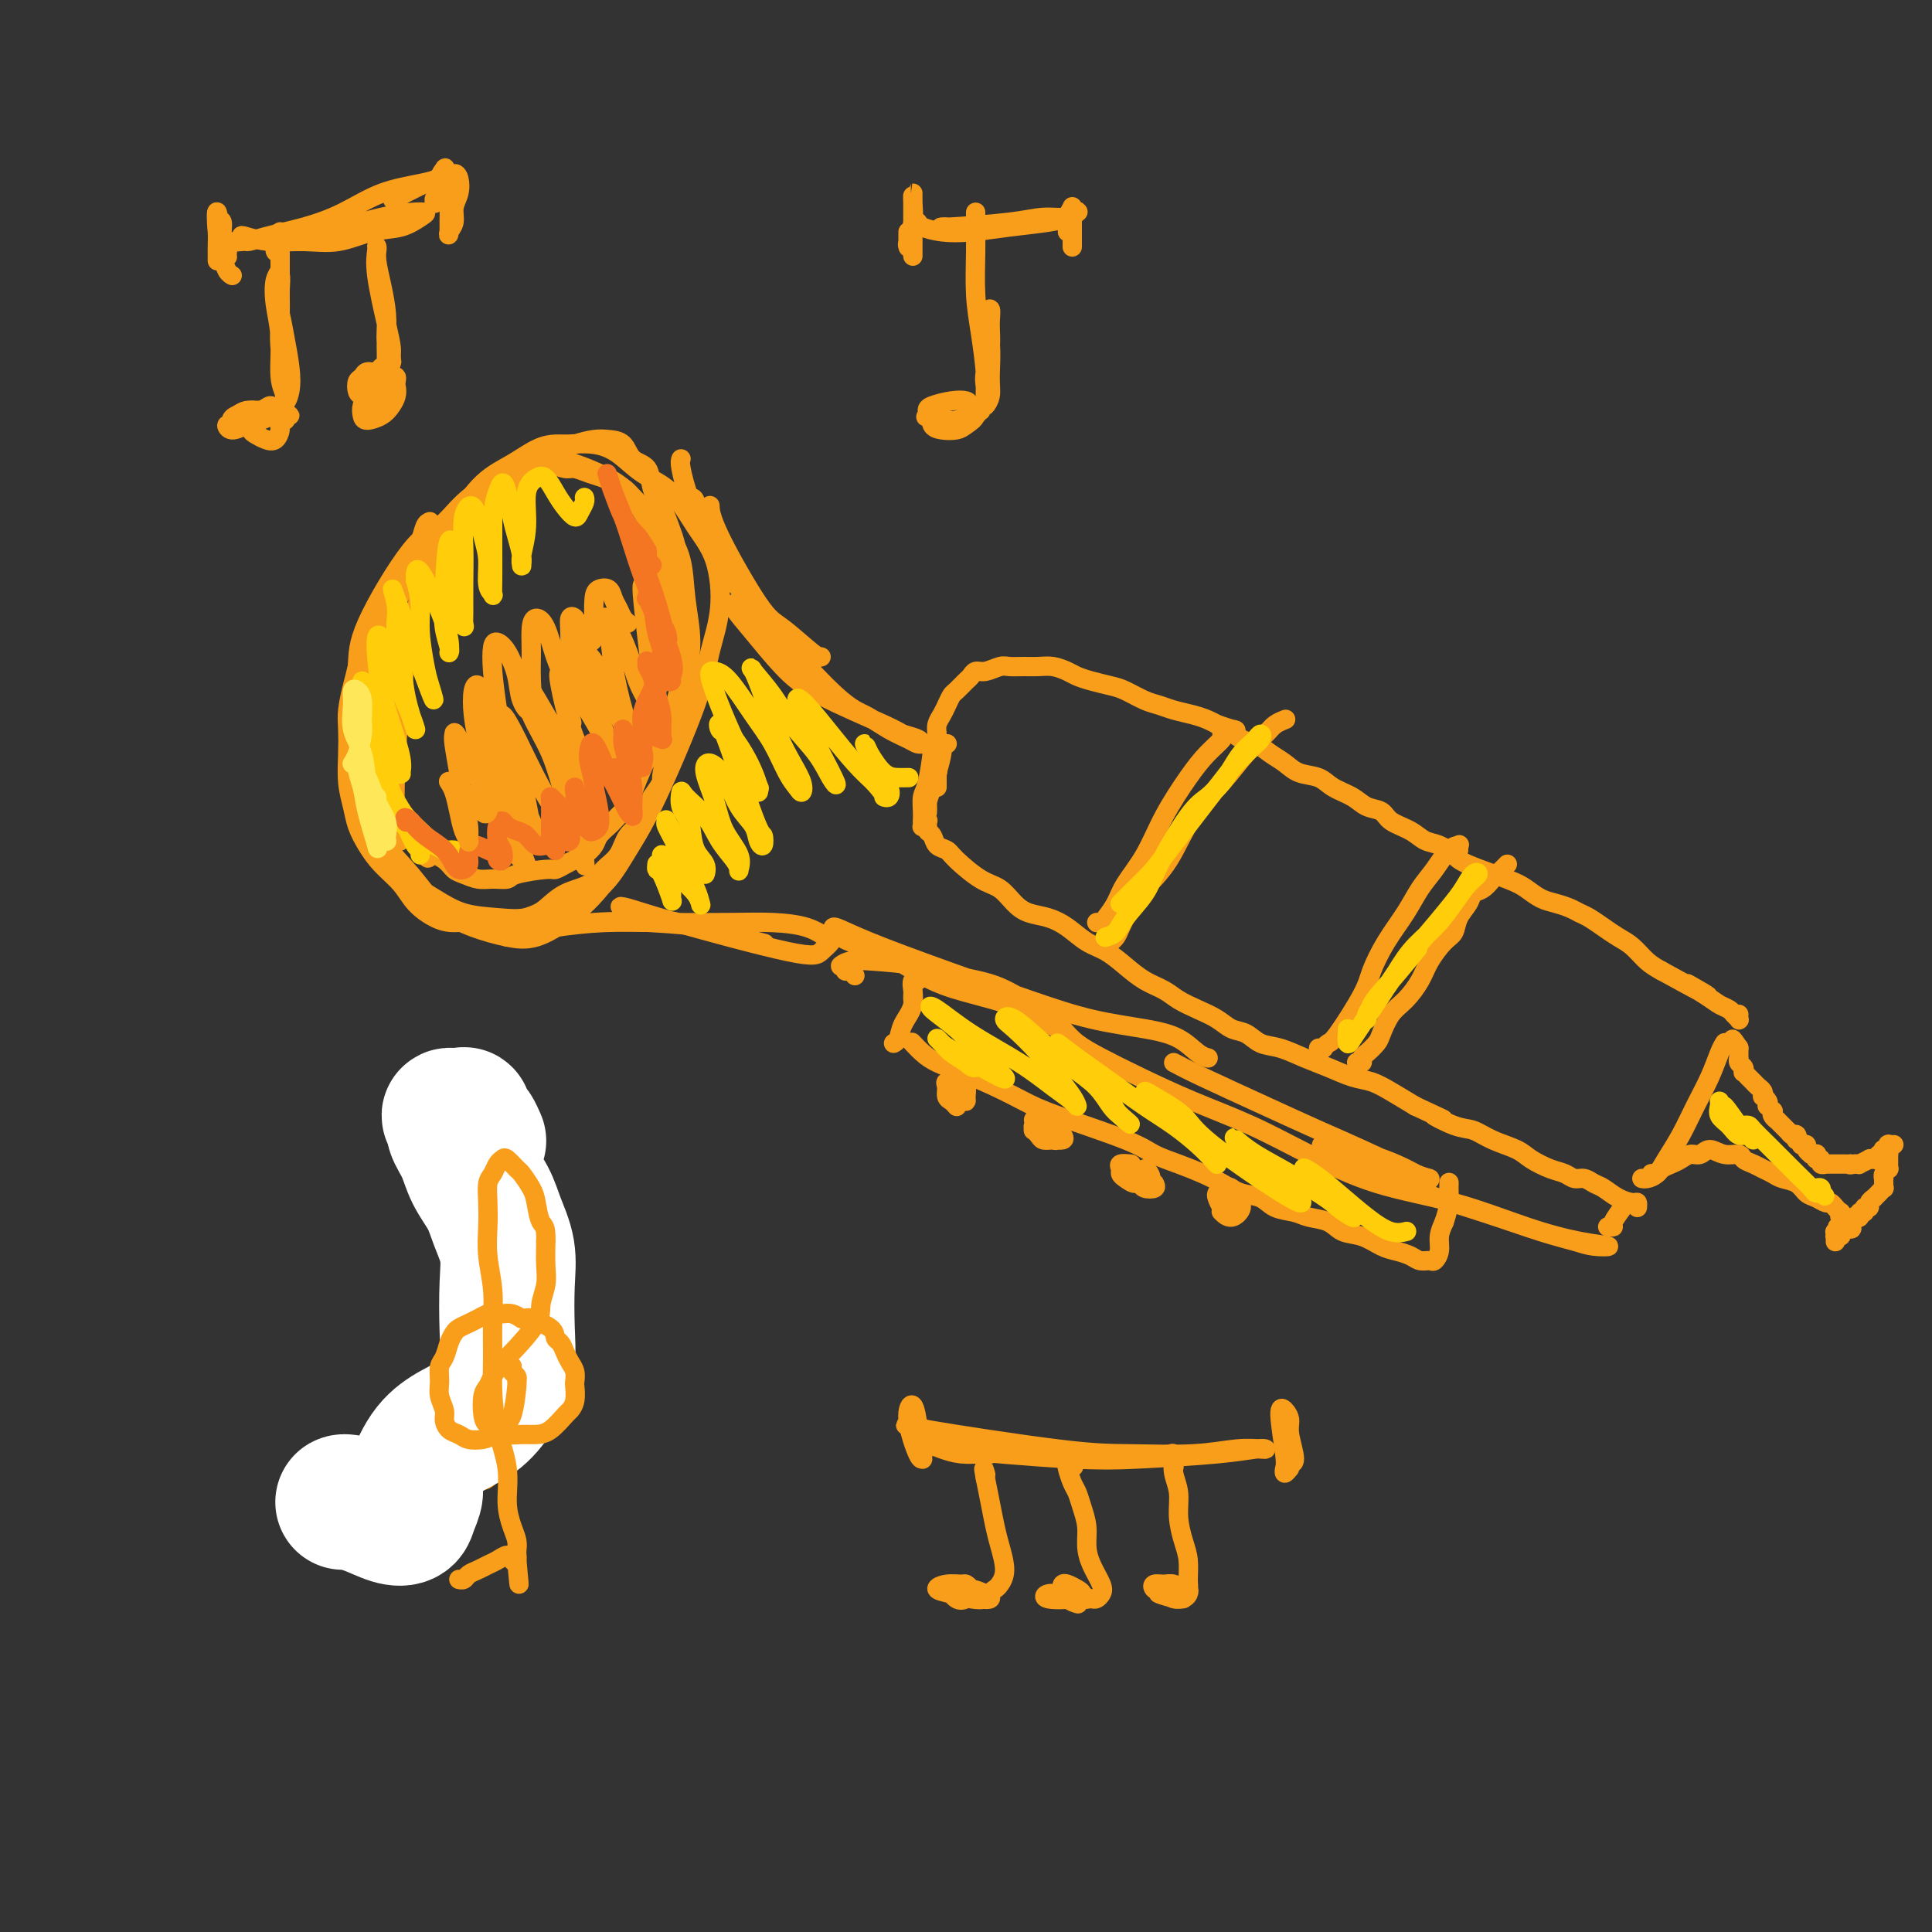 <svg viewBox='0 0 400 400' version='1.1' xmlns='http://www.w3.org/2000/svg' xmlns:xlink='http://www.w3.org/1999/xlink'><rect x="0" y="0" width="400" height="400" fill="#333333" stroke="none"/><g fill='none' stroke='#F99E1B' stroke-width='4' stroke-linecap='round' stroke-linejoin='round'><path d='M89,108c-0.341,0.133 -0.683,0.266 -1,1c-0.317,0.734 -0.610,2.071 -1,3c-0.390,0.929 -0.878,1.452 -1,2c-0.122,0.548 0.122,1.122 0,2c-0.122,0.878 -0.610,2.059 -1,3c-0.390,0.941 -0.683,1.640 -1,2c-0.317,0.360 -0.659,0.380 -1,1c-0.341,0.620 -0.683,1.840 -1,3c-0.317,1.160 -0.610,2.260 -1,3c-0.390,0.740 -0.879,1.119 -1,2c-0.121,0.881 0.125,2.266 0,3c-0.125,0.734 -0.621,0.819 -1,2c-0.379,1.181 -0.641,3.457 -1,5c-0.359,1.543 -0.814,2.353 -1,3c-0.186,0.647 -0.102,1.131 0,2c0.102,0.869 0.223,2.123 0,3c-0.223,0.877 -0.789,1.376 -1,2c-0.211,0.624 -0.068,1.374 0,2c0.068,0.626 0.060,1.127 0,2c-0.060,0.873 -0.171,2.117 0,3c0.171,0.883 0.623,1.406 1,2c0.377,0.594 0.678,1.260 1,2c0.322,0.740 0.667,1.553 1,2c0.333,0.447 0.656,0.528 1,1c0.344,0.472 0.708,1.334 1,2c0.292,0.666 0.511,1.137 1,2c0.489,0.863 1.247,2.117 2,3c0.753,0.883 1.501,1.395 2,2c0.499,0.605 0.750,1.302 1,2'/><path d='M87,175c1.999,3.980 1.497,2.429 2,2c0.503,-0.429 2.010,0.263 3,1c0.990,0.737 1.463,1.519 2,2c0.537,0.481 1.137,0.662 2,1c0.863,0.338 1.990,0.833 3,1c1.010,0.167 1.905,0.007 3,0c1.095,-0.007 2.390,0.139 3,0c0.610,-0.139 0.534,-0.562 2,-1c1.466,-0.438 4.476,-0.890 6,-1c1.524,-0.110 1.564,0.122 2,0c0.436,-0.122 1.267,-0.599 2,-1c0.733,-0.401 1.366,-0.727 2,-1c0.634,-0.273 1.268,-0.492 2,-1c0.732,-0.508 1.562,-1.306 2,-2c0.438,-0.694 0.485,-1.284 1,-2c0.515,-0.716 1.499,-1.557 2,-2c0.501,-0.443 0.519,-0.486 1,-1c0.481,-0.514 1.424,-1.498 2,-2c0.576,-0.502 0.785,-0.523 1,-1c0.215,-0.477 0.435,-1.411 1,-3c0.565,-1.589 1.476,-3.832 2,-5c0.524,-1.168 0.663,-1.260 1,-2c0.337,-0.740 0.874,-2.126 1,-3c0.126,-0.874 -0.160,-1.234 0,-2c0.160,-0.766 0.764,-1.937 1,-3c0.236,-1.063 0.102,-2.017 0,-3c-0.102,-0.983 -0.172,-1.995 0,-3c0.172,-1.005 0.586,-2.002 1,-3'/><path d='M137,140c0.867,-4.244 0.036,-2.855 0,-3c-0.036,-0.145 0.723,-1.823 1,-3c0.277,-1.177 0.070,-1.851 0,-3c-0.070,-1.149 -0.004,-2.773 0,-4c0.004,-1.227 -0.055,-2.058 0,-3c0.055,-0.942 0.222,-1.994 0,-3c-0.222,-1.006 -0.833,-1.964 -1,-3c-0.167,-1.036 0.111,-2.149 0,-3c-0.111,-0.851 -0.610,-1.439 -1,-2c-0.390,-0.561 -0.671,-1.096 -1,-2c-0.329,-0.904 -0.707,-2.179 -1,-3c-0.293,-0.821 -0.500,-1.190 -1,-2c-0.500,-0.810 -1.291,-2.062 -2,-3c-0.709,-0.938 -1.335,-1.562 -2,-2c-0.665,-0.438 -1.370,-0.691 -2,-1c-0.630,-0.309 -1.184,-0.674 -2,-1c-0.816,-0.326 -1.895,-0.611 -3,-1c-1.105,-0.389 -2.236,-0.880 -3,-1c-0.764,-0.120 -1.162,0.132 -2,0c-0.838,-0.132 -2.115,-0.646 -3,-1c-0.885,-0.354 -1.377,-0.548 -3,0c-1.623,0.548 -4.378,1.836 -6,3c-1.622,1.164 -2.110,2.202 -3,3c-0.890,0.798 -2.182,1.355 -3,2c-0.818,0.645 -1.164,1.379 -2,2c-0.836,0.621 -2.163,1.128 -3,2c-0.837,0.872 -1.183,2.110 -2,3c-0.817,0.890 -2.105,1.432 -3,2c-0.895,0.568 -1.399,1.162 -2,2c-0.601,0.838 -1.301,1.919 -2,3'/><path d='M85,118c-4.303,3.730 -2.060,2.055 -2,2c0.060,-0.055 -2.064,1.510 -3,3c-0.936,1.490 -0.684,2.904 -1,4c-0.316,1.096 -1.199,1.875 -2,3c-0.801,1.125 -1.521,2.596 -2,4c-0.479,1.404 -0.717,2.740 -1,4c-0.283,1.260 -0.613,2.443 -1,4c-0.387,1.557 -0.833,3.487 -1,5c-0.167,1.513 -0.057,2.610 0,4c0.057,1.390 0.059,3.074 0,5c-0.059,1.926 -0.180,4.093 0,6c0.180,1.907 0.660,3.552 1,5c0.340,1.448 0.540,2.698 1,4c0.460,1.302 1.179,2.657 2,4c0.821,1.343 1.744,2.676 3,4c1.256,1.324 2.844,2.641 4,4c1.156,1.359 1.879,2.762 3,4c1.121,1.238 2.639,2.311 4,3c1.361,0.689 2.566,0.992 4,1c1.434,0.008 3.099,-0.281 4,0c0.901,0.281 1.039,1.132 3,1c1.961,-0.132 5.746,-1.246 8,-2c2.254,-0.754 2.978,-1.148 4,-2c1.022,-0.852 2.342,-2.161 4,-3c1.658,-0.839 3.655,-1.209 5,-2c1.345,-0.791 2.037,-2.002 3,-3c0.963,-0.998 2.196,-1.783 3,-3c0.804,-1.217 1.178,-2.866 2,-4c0.822,-1.134 2.092,-1.753 3,-3c0.908,-1.247 1.454,-3.124 2,-5'/><path d='M135,165c2.417,-3.445 1.958,-3.058 2,-4c0.042,-0.942 0.585,-3.214 1,-5c0.415,-1.786 0.701,-3.085 1,-5c0.299,-1.915 0.612,-4.447 1,-6c0.388,-1.553 0.851,-2.127 1,-5c0.149,-2.873 -0.015,-8.045 0,-11c0.015,-2.955 0.209,-3.694 0,-5c-0.209,-1.306 -0.820,-3.181 -1,-5c-0.180,-1.819 0.070,-3.583 0,-5c-0.070,-1.417 -0.459,-2.486 -1,-4c-0.541,-1.514 -1.232,-3.474 -2,-5c-0.768,-1.526 -1.612,-2.619 -2,-4c-0.388,-1.381 -0.318,-3.050 -1,-4c-0.682,-0.950 -2.114,-1.180 -3,-2c-0.886,-0.820 -1.227,-2.229 -2,-3c-0.773,-0.771 -1.980,-0.905 -3,-1c-1.020,-0.095 -1.855,-0.149 -3,0c-1.145,0.149 -2.602,0.503 -4,1c-1.398,0.497 -2.736,1.136 -4,2c-1.264,0.864 -2.452,1.952 -4,3c-1.548,1.048 -3.456,2.054 -5,3c-1.544,0.946 -2.724,1.831 -4,3c-1.276,1.169 -2.648,2.622 -4,4c-1.352,1.378 -2.683,2.682 -4,4c-1.317,1.318 -2.618,2.652 -4,4c-1.382,1.348 -2.845,2.712 -4,4c-1.155,1.288 -2.003,2.501 -3,4c-0.997,1.499 -2.142,3.286 -3,5c-0.858,1.714 -1.429,3.357 -2,5'/><path d='M78,133c-4.118,5.435 -2.411,4.024 -2,5c0.411,0.976 -0.472,4.339 -1,6c-0.528,1.661 -0.699,1.620 -1,4c-0.301,2.380 -0.732,7.181 -1,10c-0.268,2.819 -0.373,3.657 0,5c0.373,1.343 1.225,3.191 2,5c0.775,1.809 1.475,3.577 2,5c0.525,1.423 0.877,2.500 2,4c1.123,1.500 3.019,3.423 5,5c1.981,1.577 4.047,2.809 6,4c1.953,1.191 3.792,2.343 6,3c2.208,0.657 4.786,0.821 7,1c2.214,0.179 4.066,0.374 6,0c1.934,-0.374 3.952,-1.317 6,-2c2.048,-0.683 4.126,-1.107 6,-2c1.874,-0.893 3.542,-2.254 5,-4c1.458,-1.746 2.705,-3.878 4,-6c1.295,-2.122 2.639,-4.234 4,-7c1.361,-2.766 2.740,-6.187 4,-9c1.260,-2.813 2.403,-5.020 3,-8c0.597,-2.980 0.649,-6.734 1,-10c0.351,-3.266 1.001,-6.045 1,-9c-0.001,-2.955 -0.652,-6.086 -1,-9c-0.348,-2.914 -0.392,-5.610 -1,-8c-0.608,-2.390 -1.781,-4.475 -3,-6c-1.219,-1.525 -2.484,-2.491 -4,-4c-1.516,-1.509 -3.282,-3.562 -5,-5c-1.718,-1.438 -3.388,-2.262 -5,-3c-1.612,-0.738 -3.165,-1.391 -5,-2c-1.835,-0.609 -3.953,-1.174 -6,-1c-2.047,0.174 -4.024,1.087 -6,2'/><path d='M107,97c-3.751,0.357 -4.627,1.749 -6,3c-1.373,1.251 -3.243,2.361 -5,4c-1.757,1.639 -3.403,3.806 -5,5c-1.597,1.194 -3.147,1.415 -6,5c-2.853,3.585 -7.008,10.536 -9,15c-1.992,4.464 -1.820,6.443 -2,9c-0.180,2.557 -0.714,5.693 -1,9c-0.286,3.307 -0.326,6.786 0,10c0.326,3.214 1.018,6.163 2,9c0.982,2.837 2.253,5.562 4,8c1.747,2.438 3.970,4.589 6,7c2.030,2.411 3.867,5.081 6,7c2.133,1.919 4.561,3.088 7,4c2.439,0.912 4.890,1.567 7,2c2.110,0.433 3.879,0.642 6,0c2.121,-0.642 4.592,-2.136 7,-4c2.408,-1.864 4.752,-4.099 7,-7c2.248,-2.901 4.400,-6.470 6,-9c1.600,-2.530 2.649,-4.023 5,-9c2.351,-4.977 6.006,-13.437 8,-19c1.994,-5.563 2.328,-8.228 3,-11c0.672,-2.772 1.682,-5.651 2,-9c0.318,-3.349 -0.056,-7.170 -1,-10c-0.944,-2.830 -2.460,-4.671 -4,-7c-1.540,-2.329 -3.106,-5.146 -5,-7c-1.894,-1.854 -4.116,-2.744 -6,-4c-1.884,-1.256 -3.430,-2.877 -5,-4c-1.570,-1.123 -3.163,-1.750 -5,-2c-1.837,-0.250 -3.919,-0.125 -6,0'/><path d='M117,92c-2.835,-0.225 -4.421,0.213 -6,1c-1.579,0.787 -3.150,1.922 -5,3c-1.850,1.078 -3.977,2.100 -6,4c-2.023,1.900 -3.940,4.678 -6,8c-2.060,3.322 -4.261,7.188 -6,12c-1.739,4.812 -3.016,10.571 -4,17c-0.984,6.429 -1.676,13.527 -2,20c-0.324,6.473 -0.279,12.320 0,15c0.279,2.680 0.794,2.194 1,2c0.206,-0.194 0.103,-0.097 0,0'/><path d='M143,103c0.393,0.036 0.786,0.071 1,1c0.214,0.929 0.250,2.750 5,10c4.750,7.250 14.214,19.929 18,25c3.786,5.071 1.893,2.536 0,0'/><path d='M170,136c-0.257,0.093 -0.514,0.185 -2,-1c-1.486,-1.185 -4.202,-3.649 -6,-5c-1.798,-1.351 -2.678,-1.589 -5,-5c-2.322,-3.411 -6.087,-9.995 -8,-14c-1.913,-4.005 -1.975,-5.430 -2,-6c-0.025,-0.570 -0.012,-0.285 0,0'/><path d='M141,95c-0.129,0.283 -0.258,0.565 0,2c0.258,1.435 0.903,4.022 2,7c1.097,2.978 2.645,6.349 4,9c1.355,2.651 2.516,4.584 7,10c4.484,5.416 12.290,14.317 17,19c4.710,4.683 6.323,5.150 8,6c1.677,0.850 3.416,2.085 5,3c1.584,0.915 3.012,1.510 4,2c0.988,0.490 1.536,0.874 2,1c0.464,0.126 0.842,-0.007 1,0c0.158,0.007 0.095,0.156 0,0c-0.095,-0.156 -0.221,-0.615 -1,-1c-0.779,-0.385 -2.209,-0.695 -3,-1c-0.791,-0.305 -0.941,-0.603 -4,-2c-3.059,-1.397 -9.026,-3.891 -13,-6c-3.974,-2.109 -5.954,-3.833 -8,-6c-2.046,-2.167 -4.157,-4.777 -6,-7c-1.843,-2.223 -3.419,-4.060 -4,-5c-0.581,-0.940 -0.166,-0.983 0,-1c0.166,-0.017 0.083,-0.009 0,0'/><path d='M107,192c1.671,0.105 3.343,0.211 6,0c2.657,-0.211 6.300,-0.737 10,-1c3.700,-0.263 7.458,-0.263 12,0c4.542,0.263 9.869,0.789 12,1c2.131,0.211 1.065,0.105 0,0'/><path d='M105,194c-0.190,-0.445 -0.379,-0.890 0,-1c0.379,-0.110 1.327,0.114 3,0c1.673,-0.114 4.073,-0.567 7,-1c2.927,-0.433 6.383,-0.846 10,-1c3.617,-0.154 7.396,-0.048 12,0c4.604,0.048 10.034,0.039 14,0c3.966,-0.039 6.468,-0.110 9,0c2.532,0.110 5.093,0.399 7,1c1.907,0.601 3.159,1.514 4,2c0.841,0.486 1.270,0.543 1,1c-0.270,0.457 -1.241,1.312 -2,2c-0.759,0.688 -1.307,1.210 -7,0c-5.693,-1.210 -16.530,-4.152 -23,-6c-6.470,-1.848 -8.572,-2.603 -10,-3c-1.428,-0.397 -2.181,-0.435 -1,0c1.181,0.435 4.296,1.343 7,2c2.704,0.657 4.997,1.061 9,2c4.003,0.939 9.715,2.411 12,3c2.285,0.589 1.142,0.294 0,0'/><path d='M177,202c-0.299,-0.455 -0.597,-0.910 -1,-1c-0.403,-0.090 -0.909,0.186 -1,0c-0.091,-0.186 0.234,-0.832 0,-1c-0.234,-0.168 -1.027,0.143 -1,0c0.027,-0.143 0.876,-0.741 2,-1c1.124,-0.259 2.524,-0.178 5,0c2.476,0.178 6.026,0.453 9,1c2.974,0.547 5.370,1.366 8,2c2.630,0.634 5.493,1.082 8,2c2.507,0.918 4.656,2.307 6,3c1.344,0.693 1.882,0.690 2,1c0.118,0.310 -0.184,0.932 -1,1c-0.816,0.068 -2.148,-0.419 -4,-1c-1.852,-0.581 -4.226,-1.258 -7,-2c-2.774,-0.742 -5.948,-1.549 -9,-3c-3.052,-1.451 -5.981,-3.545 -9,-5c-3.019,-1.455 -6.130,-2.271 -8,-3c-1.870,-0.729 -2.501,-1.371 -3,-2c-0.499,-0.629 -0.866,-1.245 0,-1c0.866,0.245 2.964,1.350 7,3c4.036,1.650 10.011,3.844 16,6c5.989,2.156 11.992,4.273 17,6c5.008,1.727 9.020,3.065 13,4c3.980,0.935 7.928,1.466 11,2c3.072,0.534 5.267,1.071 7,2c1.733,0.929 3.005,2.250 4,3c0.995,0.750 1.713,0.929 2,1c0.287,0.071 0.144,0.036 0,0'/><path d='M243,220c1.347,0.718 2.693,1.436 6,3c3.307,1.564 8.574,3.974 13,6c4.426,2.026 8.009,3.670 11,5c2.991,1.330 5.389,2.348 9,4c3.611,1.652 8.436,3.939 11,5c2.564,1.061 2.868,0.897 3,1c0.132,0.103 0.091,0.474 -1,0c-1.091,-0.474 -3.234,-1.794 -6,-3c-2.766,-1.206 -6.155,-2.298 -9,-3c-2.845,-0.702 -5.144,-1.014 -6,-1c-0.856,0.014 -0.268,0.353 1,1c1.268,0.647 3.217,1.602 6,3c2.783,1.398 6.399,3.240 11,5c4.601,1.760 10.187,3.439 15,5c4.813,1.561 8.855,3.005 12,4c3.145,0.995 5.395,1.542 7,2c1.605,0.458 2.566,0.828 4,1c1.434,0.172 3.342,0.144 3,0c-0.342,-0.144 -2.933,-0.406 -6,-1c-3.067,-0.594 -6.612,-1.519 -11,-3c-4.388,-1.481 -9.621,-3.518 -15,-5c-5.379,-1.482 -10.904,-2.409 -16,-4c-5.096,-1.591 -9.762,-3.847 -14,-6c-4.238,-2.153 -8.048,-4.204 -12,-6c-3.952,-1.796 -8.045,-3.338 -12,-5c-3.955,-1.662 -7.771,-3.446 -11,-5c-3.229,-1.554 -5.869,-2.880 -8,-4c-2.131,-1.120 -3.752,-2.034 -5,-3c-1.248,-0.966 -2.124,-1.983 -3,-3'/><path d='M220,213c-10.333,-4.978 -3.667,-1.422 -1,0c2.667,1.422 1.333,0.711 0,0'/><path d='M196,154c-0.030,0.002 -0.060,0.005 0,0c0.060,-0.005 0.209,-0.017 0,0c-0.209,0.017 -0.777,0.062 -1,0c-0.223,-0.062 -0.102,-0.230 0,0c0.102,0.230 0.185,0.860 0,2c-0.185,1.140 -0.638,2.792 -1,4c-0.362,1.208 -0.633,1.971 -1,3c-0.367,1.029 -0.830,2.322 -1,3c-0.170,0.678 -0.045,0.740 0,1c0.045,0.260 0.011,0.719 0,1c-0.011,0.281 0.001,0.386 0,0c-0.001,-0.386 -0.014,-1.263 0,-2c0.014,-0.737 0.056,-1.335 0,-2c-0.056,-0.665 -0.211,-1.397 0,-2c0.211,-0.603 0.789,-1.077 1,-2c0.211,-0.923 0.054,-2.294 0,-3c-0.054,-0.706 -0.004,-0.748 0,-1c0.004,-0.252 -0.037,-0.713 0,-1c0.037,-0.287 0.154,-0.400 0,1c-0.154,1.400 -0.577,4.312 -1,6c-0.423,1.688 -0.846,2.152 -1,3c-0.154,0.848 -0.037,2.080 0,3c0.037,0.920 -0.004,1.528 0,2c0.004,0.472 0.053,0.807 0,1c-0.053,0.193 -0.206,0.244 0,0c0.206,-0.244 0.773,-0.784 1,-1c0.227,-0.216 0.113,-0.108 0,0'/><path d='M194,160c0.111,-0.111 0.222,-0.222 0,0c-0.222,0.222 -0.778,0.778 -1,1c-0.222,0.222 -0.111,0.111 0,0'/><path d='M191,170c0.449,0.325 0.897,0.650 1,1c0.103,0.350 -0.141,0.725 0,1c0.141,0.275 0.666,0.452 1,1c0.334,0.548 0.477,1.469 1,2c0.523,0.531 1.428,0.674 2,1c0.572,0.326 0.813,0.837 2,2c1.187,1.163 3.321,2.980 5,4c1.679,1.020 2.903,1.245 4,2c1.097,0.755 2.067,2.040 3,3c0.933,0.960 1.827,1.593 3,2c1.173,0.407 2.624,0.587 4,1c1.376,0.413 2.678,1.059 4,2c1.322,0.941 2.665,2.177 4,3c1.335,0.823 2.663,1.232 4,2c1.337,0.768 2.681,1.897 4,3c1.319,1.103 2.611,2.182 4,3c1.389,0.818 2.875,1.375 4,2c1.125,0.625 1.890,1.318 3,2c1.110,0.682 2.565,1.353 4,2c1.435,0.647 2.851,1.272 4,2c1.149,0.728 2.032,1.560 3,2c0.968,0.440 2.022,0.488 3,1c0.978,0.512 1.882,1.489 3,2c1.118,0.511 2.452,0.556 4,1c1.548,0.444 3.312,1.287 5,2c1.688,0.713 3.300,1.296 5,2c1.700,0.704 3.486,1.529 5,2c1.514,0.471 2.754,0.588 4,1c1.246,0.412 2.499,1.118 4,2c1.501,0.882 3.251,1.941 5,3'/><path d='M293,229c9.379,4.363 4.827,2.271 4,2c-0.827,-0.271 2.070,1.278 4,2c1.930,0.722 2.894,0.617 4,1c1.106,0.383 2.355,1.254 4,2c1.645,0.746 3.687,1.367 5,2c1.313,0.633 1.899,1.279 3,2c1.101,0.721 2.718,1.517 4,2c1.282,0.483 2.230,0.653 3,1c0.770,0.347 1.364,0.870 2,1c0.636,0.130 1.315,-0.133 2,0c0.685,0.133 1.374,0.662 2,1c0.626,0.338 1.187,0.487 2,1c0.813,0.513 1.878,1.392 3,2c1.122,0.608 2.301,0.947 3,1c0.699,0.053 0.919,-0.178 1,0c0.081,0.178 0.023,0.765 0,1c-0.023,0.235 -0.012,0.117 0,0'/><path d='M194,163c-0.000,-0.359 -0.000,-0.719 0,-1c0.000,-0.281 0.000,-0.484 0,-1c-0.000,-0.516 -0.001,-1.346 0,-2c0.001,-0.654 0.003,-1.134 0,-2c-0.003,-0.866 -0.012,-2.119 0,-3c0.012,-0.881 0.045,-1.392 0,-2c-0.045,-0.608 -0.168,-1.314 0,-2c0.168,-0.686 0.626,-1.354 1,-2c0.374,-0.646 0.664,-1.272 1,-2c0.336,-0.728 0.720,-1.558 1,-2c0.280,-0.442 0.458,-0.496 1,-1c0.542,-0.504 1.447,-1.459 2,-2c0.553,-0.541 0.752,-0.667 1,-1c0.248,-0.333 0.545,-0.874 1,-1c0.455,-0.126 1.070,0.163 2,0c0.930,-0.163 2.177,-0.776 3,-1c0.823,-0.224 1.221,-0.057 2,0c0.779,0.057 1.937,0.004 3,0c1.063,-0.004 2.030,0.040 3,0c0.970,-0.040 1.943,-0.165 3,0c1.057,0.165 2.196,0.621 3,1c0.804,0.379 1.272,0.683 2,1c0.728,0.317 1.717,0.648 3,1c1.283,0.352 2.859,0.724 4,1c1.141,0.276 1.845,0.455 3,1c1.155,0.545 2.760,1.455 4,2c1.240,0.545 2.114,0.723 3,1c0.886,0.277 1.784,0.651 3,1c1.216,0.349 2.750,0.671 4,1c1.250,0.329 2.214,0.665 3,1c0.786,0.335 1.393,0.667 2,1'/><path d='M252,150c5.856,1.971 3.498,0.898 3,1c-0.498,0.102 0.866,1.379 2,2c1.134,0.621 2.040,0.585 3,1c0.960,0.415 1.974,1.280 3,2c1.026,0.720 2.063,1.295 3,2c0.937,0.705 1.772,1.541 3,2c1.228,0.459 2.847,0.542 4,1c1.153,0.458 1.840,1.292 3,2c1.160,0.708 2.793,1.292 4,2c1.207,0.708 1.989,1.542 3,2c1.011,0.458 2.251,0.542 3,1c0.749,0.458 1.006,1.292 2,2c0.994,0.708 2.726,1.291 4,2c1.274,0.709 2.091,1.545 3,2c0.909,0.455 1.909,0.530 3,1c1.091,0.470 2.273,1.334 3,2c0.727,0.666 0.998,1.134 3,2c2.002,0.866 5.733,2.130 8,3c2.267,0.870 3.069,1.347 4,2c0.931,0.653 1.992,1.484 3,2c1.008,0.516 1.964,0.719 3,1c1.036,0.281 2.153,0.642 3,1c0.847,0.358 1.423,0.714 2,1c0.577,0.286 1.155,0.503 2,1c0.845,0.497 1.959,1.274 3,2c1.041,0.726 2.011,1.401 3,2c0.989,0.599 1.997,1.123 3,2c1.003,0.877 2.001,2.108 3,3c0.999,0.892 2.000,1.446 3,2'/><path d='M344,201c15.450,8.477 8.076,4.169 6,3c-2.076,-1.169 1.146,0.801 3,2c1.854,1.199 2.339,1.629 3,2c0.661,0.371 1.498,0.684 2,1c0.502,0.316 0.671,0.634 1,1c0.329,0.366 0.820,0.778 1,1c0.180,0.222 0.048,0.252 0,0c-0.048,-0.252 -0.014,-0.786 0,-1c0.014,-0.214 0.007,-0.107 0,0'/><path d='M228,191c-0.519,-0.012 -1.039,-0.024 -1,0c0.039,0.024 0.635,0.085 1,0c0.365,-0.085 0.497,-0.315 1,-1c0.503,-0.685 1.376,-1.824 2,-3c0.624,-1.176 0.999,-2.390 2,-4c1.001,-1.610 2.630,-3.615 4,-6c1.370,-2.385 2.483,-5.151 4,-8c1.517,-2.849 3.440,-5.783 5,-8c1.560,-2.217 2.758,-3.718 4,-5c1.242,-1.282 2.527,-2.345 3,-3c0.473,-0.655 0.135,-0.901 0,-1c-0.135,-0.099 -0.068,-0.049 0,0'/><path d='M230,194c-0.007,0.428 -0.014,0.857 0,1c0.014,0.143 0.048,0.002 0,0c-0.048,-0.002 -0.177,0.136 0,0c0.177,-0.136 0.661,-0.545 1,-1c0.339,-0.455 0.532,-0.955 1,-2c0.468,-1.045 1.212,-2.633 2,-4c0.788,-1.367 1.620,-2.511 3,-4c1.380,-1.489 3.308,-3.323 5,-6c1.692,-2.677 3.149,-6.198 5,-9c1.851,-2.802 4.097,-4.884 6,-7c1.903,-2.116 3.462,-4.266 5,-6c1.538,-1.734 3.053,-3.053 4,-4c0.947,-0.947 1.326,-1.522 2,-2c0.674,-0.478 1.643,-0.860 2,-1c0.357,-0.140 0.102,-0.040 0,0c-0.102,0.040 -0.051,0.020 0,0'/><path d='M273,217c0.447,-0.029 0.894,-0.059 1,0c0.106,0.059 -0.128,0.205 0,0c0.128,-0.205 0.616,-0.763 1,-1c0.384,-0.237 0.662,-0.155 2,-2c1.338,-1.845 3.737,-5.617 5,-8c1.263,-2.383 1.391,-3.378 2,-5c0.609,-1.622 1.699,-3.871 3,-6c1.301,-2.129 2.811,-4.140 4,-6c1.189,-1.860 2.056,-3.571 3,-5c0.944,-1.429 1.966,-2.575 3,-4c1.034,-1.425 2.081,-3.128 3,-4c0.919,-0.872 1.710,-0.914 2,-1c0.290,-0.086 0.078,-0.215 0,0c-0.078,0.215 -0.022,0.776 0,1c0.022,0.224 0.011,0.112 0,0'/><path d='M281,220c-0.117,-0.026 -0.235,-0.052 0,0c0.235,0.052 0.822,0.182 1,0c0.178,-0.182 -0.052,-0.674 0,-1c0.052,-0.326 0.387,-0.484 1,-1c0.613,-0.516 1.505,-1.390 2,-2c0.495,-0.610 0.593,-0.956 1,-2c0.407,-1.044 1.124,-2.787 2,-4c0.876,-1.213 1.912,-1.896 3,-3c1.088,-1.104 2.227,-2.630 3,-4c0.773,-1.370 1.181,-2.583 2,-4c0.819,-1.417 2.050,-3.038 3,-4c0.950,-0.962 1.619,-1.265 2,-2c0.381,-0.735 0.473,-1.902 1,-3c0.527,-1.098 1.489,-2.125 2,-3c0.511,-0.875 0.570,-1.596 1,-2c0.430,-0.404 1.229,-0.490 2,-1c0.771,-0.510 1.513,-1.443 2,-2c0.487,-0.557 0.719,-0.738 1,-1c0.281,-0.262 0.611,-0.606 1,-1c0.389,-0.394 0.836,-0.838 1,-1c0.164,-0.162 0.044,-0.044 0,0c-0.044,0.044 -0.013,0.012 0,0c0.013,-0.012 0.006,-0.006 0,0'/><path d='M189,207c-0.011,-0.370 -0.021,-0.739 0,-1c0.021,-0.261 0.074,-0.412 0,-1c-0.074,-0.588 -0.275,-1.613 0,-2c0.275,-0.387 1.027,-0.136 1,0c-0.027,0.136 -0.834,0.156 -1,1c-0.166,0.844 0.309,2.514 0,4c-0.309,1.486 -1.402,2.790 -2,4c-0.598,1.210 -0.699,2.326 -1,3c-0.301,0.674 -0.800,0.907 -1,1c-0.200,0.093 -0.100,0.047 0,0'/><path d='M189,216c-0.164,-0.177 -0.328,-0.354 0,0c0.328,0.354 1.147,1.239 2,2c0.853,0.761 1.741,1.398 3,2c1.259,0.602 2.889,1.169 5,2c2.111,0.831 4.703,1.927 7,3c2.297,1.073 4.301,2.122 6,3c1.699,0.878 3.094,1.586 7,3c3.906,1.414 10.323,3.533 14,5c3.677,1.467 4.615,2.281 6,3c1.385,0.719 3.218,1.343 5,2c1.782,0.657 3.515,1.346 5,2c1.485,0.654 2.722,1.274 4,2c1.278,0.726 2.595,1.557 4,2c1.405,0.443 2.897,0.499 4,1c1.103,0.501 1.817,1.448 3,2c1.183,0.552 2.836,0.710 4,1c1.164,0.290 1.837,0.711 3,1c1.163,0.289 2.814,0.445 4,1c1.186,0.555 1.907,1.511 3,2c1.093,0.489 2.558,0.513 4,1c1.442,0.487 2.863,1.436 4,2c1.137,0.564 1.992,0.741 3,1c1.008,0.259 2.169,0.600 3,1c0.831,0.400 1.332,0.858 2,1c0.668,0.142 1.502,-0.034 2,0c0.498,0.034 0.659,0.277 1,0c0.341,-0.277 0.861,-1.075 1,-2c0.139,-0.925 -0.103,-1.979 0,-3c0.103,-1.021 0.552,-2.011 1,-3'/><path d='M299,253c0.691,-2.054 0.917,-3.190 1,-4c0.083,-0.810 0.022,-1.295 0,-2c-0.022,-0.705 -0.006,-1.630 0,-2c0.006,-0.370 0.003,-0.185 0,0'/><path d='M198,229c0.006,0.007 0.012,0.014 0,0c-0.012,-0.014 -0.041,-0.049 0,0c0.041,0.049 0.153,0.181 0,0c-0.153,-0.181 -0.570,-0.675 -1,-1c-0.430,-0.325 -0.873,-0.480 -1,-1c-0.127,-0.520 0.061,-1.405 0,-2c-0.061,-0.595 -0.370,-0.899 0,-1c0.370,-0.101 1.420,0.001 2,0c0.580,-0.001 0.690,-0.106 1,0c0.310,0.106 0.822,0.423 1,1c0.178,0.577 0.023,1.416 0,2c-0.023,0.584 0.085,0.914 0,1c-0.085,0.086 -0.363,-0.072 -1,0c-0.637,0.072 -1.632,0.374 -2,0c-0.368,-0.374 -0.109,-1.422 0,-2c0.109,-0.578 0.068,-0.684 0,-1c-0.068,-0.316 -0.162,-0.841 0,-1c0.162,-0.159 0.579,0.048 1,0c0.421,-0.048 0.845,-0.353 1,0c0.155,0.353 0.042,1.363 0,2c-0.042,0.637 -0.011,0.902 0,1c0.011,0.098 0.003,0.028 0,0c-0.003,-0.028 -0.002,-0.014 0,0'/><path d='M219,236c-0.218,0.099 -0.435,0.198 -1,0c-0.565,-0.198 -1.476,-0.692 -2,-1c-0.524,-0.308 -0.659,-0.430 -1,-1c-0.341,-0.570 -0.889,-1.589 -1,-2c-0.111,-0.411 0.213,-0.216 1,0c0.787,0.216 2.036,0.451 3,1c0.964,0.549 1.643,1.412 2,2c0.357,0.588 0.393,0.900 0,1c-0.393,0.100 -1.215,-0.011 -2,0c-0.785,0.011 -1.532,0.143 -2,0c-0.468,-0.143 -0.658,-0.560 -1,-1c-0.342,-0.440 -0.838,-0.904 -1,-1c-0.162,-0.096 0.009,0.174 0,0c-0.009,-0.174 -0.199,-0.792 0,-1c0.199,-0.208 0.785,-0.004 1,0c0.215,0.004 0.058,-0.191 0,0c-0.058,0.191 -0.017,0.769 0,1c0.017,0.231 0.008,0.116 0,0'/><path d='M239,245c0.204,0.398 0.408,0.796 0,1c-0.408,0.204 -1.427,0.214 -2,0c-0.573,-0.214 -0.701,-0.650 -1,-1c-0.299,-0.350 -0.771,-0.613 -1,-1c-0.229,-0.387 -0.217,-0.898 0,-1c0.217,-0.102 0.640,0.206 1,0c0.360,-0.206 0.659,-0.926 1,-1c0.341,-0.074 0.726,0.499 1,1c0.274,0.501 0.437,0.930 0,1c-0.437,0.070 -1.476,-0.219 -2,0c-0.524,0.219 -0.535,0.945 -1,1c-0.465,0.055 -1.385,-0.560 -2,-1c-0.615,-0.440 -0.925,-0.706 -1,-1c-0.075,-0.294 0.085,-0.615 0,-1c-0.085,-0.385 -0.414,-0.835 0,-1c0.414,-0.165 1.573,-0.044 2,0c0.427,0.044 0.122,0.013 0,0c-0.122,-0.013 -0.061,-0.006 0,0'/><path d='M255,250c0.119,-0.109 0.239,-0.218 0,0c-0.239,0.218 -0.835,0.763 -1,1c-0.165,0.237 0.101,0.165 0,0c-0.101,-0.165 -0.570,-0.424 -1,-1c-0.430,-0.576 -0.820,-1.469 -1,-2c-0.180,-0.531 -0.148,-0.701 0,-1c0.148,-0.299 0.412,-0.727 1,-1c0.588,-0.273 1.499,-0.392 2,0c0.501,0.392 0.593,1.296 1,2c0.407,0.704 1.130,1.209 1,2c-0.130,0.791 -1.112,1.867 -2,2c-0.888,0.133 -1.682,-0.676 -2,-1c-0.318,-0.324 -0.159,-0.162 0,0'/><path d='M340,244c-0.064,-0.014 -0.127,-0.028 0,0c0.127,0.028 0.445,0.099 1,0c0.555,-0.099 1.345,-0.366 2,-1c0.655,-0.634 1.173,-1.633 2,-3c0.827,-1.367 1.963,-3.102 3,-5c1.037,-1.898 1.977,-3.959 3,-6c1.023,-2.041 2.130,-4.063 3,-6c0.870,-1.937 1.503,-3.791 2,-5c0.497,-1.209 0.856,-1.774 1,-2c0.144,-0.226 0.072,-0.113 0,0'/><path d='M333,254c-0.129,-0.006 -0.258,-0.013 0,0c0.258,0.013 0.904,0.045 1,0c0.096,-0.045 -0.359,-0.166 0,-1c0.359,-0.834 1.531,-2.381 2,-3c0.469,-0.619 0.234,-0.309 0,0'/><path d='M342,243c0.026,0.006 0.051,0.013 0,0c-0.051,-0.013 -0.180,-0.045 0,0c0.180,0.045 0.667,0.165 1,0c0.333,-0.165 0.512,-0.617 1,-1c0.488,-0.383 1.285,-0.696 2,-1c0.715,-0.304 1.349,-0.599 2,-1c0.651,-0.401 1.320,-0.907 2,-1c0.680,-0.093 1.372,0.227 2,0c0.628,-0.227 1.194,-1.000 2,-1c0.806,0.000 1.854,0.774 3,1c1.146,0.226 2.390,-0.094 3,0c0.610,0.094 0.585,0.603 1,1c0.415,0.397 1.270,0.683 2,1c0.730,0.317 1.336,0.666 2,1c0.664,0.334 1.385,0.652 2,1c0.615,0.348 1.124,0.724 2,1c0.876,0.276 2.119,0.451 3,1c0.881,0.549 1.402,1.470 2,2c0.598,0.530 1.274,0.668 2,1c0.726,0.332 1.501,0.859 2,1c0.499,0.141 0.721,-0.102 1,0c0.279,0.102 0.614,0.549 1,1c0.386,0.451 0.821,0.906 1,1c0.179,0.094 0.100,-0.172 0,0c-0.100,0.172 -0.223,0.782 0,1c0.223,0.218 0.792,0.045 1,0c0.208,-0.045 0.056,0.040 0,0c-0.056,-0.040 -0.015,-0.203 0,0c0.015,0.203 0.004,0.772 0,1c-0.004,0.228 -0.002,0.114 0,0'/><path d='M382,253c3.181,2.348 0.134,1.216 -1,1c-1.134,-0.216 -0.357,0.482 0,1c0.357,0.518 0.292,0.857 0,1c-0.292,0.143 -0.810,0.092 -1,0c-0.190,-0.092 -0.051,-0.225 0,0c0.051,0.225 0.014,0.806 0,1c-0.014,0.194 -0.004,-0.001 0,0c0.004,0.001 0.001,0.196 0,0c-0.001,-0.196 -0.000,-0.785 0,-1c0.000,-0.215 0.000,-0.058 0,0c-0.000,0.058 -0.000,0.016 0,0c0.000,-0.016 -0.000,-0.004 0,0c0.000,0.004 0.000,0.002 0,0c-0.000,-0.002 -0.000,-0.004 0,0c0.000,0.004 0.000,0.015 0,0c-0.000,-0.015 -0.001,-0.057 0,0c0.001,0.057 0.004,0.211 0,0c-0.004,-0.211 -0.016,-0.788 0,-1c0.016,-0.212 0.061,-0.061 0,0c-0.061,0.061 -0.226,0.030 0,0c0.226,-0.030 0.844,-0.060 1,0c0.156,0.060 -0.150,0.208 0,0c0.150,-0.208 0.757,-0.774 1,-1c0.243,-0.226 0.121,-0.113 0,0'/><path d='M382,254c-0.043,-0.088 -0.151,-0.807 0,-1c0.151,-0.193 0.561,0.140 1,0c0.439,-0.140 0.906,-0.755 1,-1c0.094,-0.245 -0.186,-0.122 0,0c0.186,0.122 0.839,0.244 1,0c0.161,-0.244 -0.168,-0.853 0,-1c0.168,-0.147 0.834,0.167 1,0c0.166,-0.167 -0.167,-0.814 0,-1c0.167,-0.186 0.833,0.090 1,0c0.167,-0.090 -0.167,-0.545 0,-1c0.167,-0.455 0.833,-0.911 1,-1c0.167,-0.089 -0.165,0.187 0,0c0.165,-0.187 0.829,-0.839 1,-1c0.171,-0.161 -0.150,0.168 0,0c0.150,-0.168 0.772,-0.834 1,-1c0.228,-0.166 0.061,0.166 0,0c-0.061,-0.166 -0.017,-0.832 0,-1c0.017,-0.168 0.008,0.161 0,0c-0.008,-0.161 -0.016,-0.813 0,-1c0.016,-0.187 0.057,0.091 0,0c-0.057,-0.091 -0.211,-0.550 0,-1c0.211,-0.450 0.789,-0.890 1,-1c0.211,-0.110 0.057,0.110 0,0c-0.057,-0.110 -0.015,-0.551 0,-1c0.015,-0.449 0.004,-0.905 0,-1c-0.004,-0.095 -0.001,0.170 0,0c0.001,-0.170 0.000,-0.777 0,-1c-0.000,-0.223 -0.000,-0.064 0,0c0.000,0.064 0.000,0.032 0,0'/><path d='M391,239c0.155,-1.311 0.042,-1.087 0,-1c-0.042,0.087 -0.012,0.037 0,0c0.012,-0.037 0.007,-0.063 0,0c-0.007,0.063 -0.016,0.213 0,0c0.016,-0.213 0.057,-0.789 0,-1c-0.057,-0.211 -0.212,-0.056 0,0c0.212,0.056 0.790,0.015 1,0c0.210,-0.015 0.052,-0.004 0,0c-0.052,0.004 0.001,-0.000 0,0c-0.001,0.000 -0.057,0.004 0,0c0.057,-0.004 0.225,-0.016 0,0c-0.225,0.016 -0.844,0.061 -1,0c-0.156,-0.061 0.150,-0.228 0,0c-0.150,0.228 -0.757,0.849 -1,1c-0.243,0.151 -0.122,-0.170 0,0c0.122,0.170 0.244,0.830 0,1c-0.244,0.170 -0.854,-0.150 -1,0c-0.146,0.150 0.173,0.771 0,1c-0.173,0.229 -0.839,0.065 -1,0c-0.161,-0.065 0.182,-0.032 0,0c-0.182,0.032 -0.890,0.061 -1,0c-0.110,-0.061 0.377,-0.212 0,0c-0.377,0.212 -1.618,0.789 -2,1c-0.382,0.211 0.093,0.057 0,0c-0.093,-0.057 -0.756,-0.015 -1,0c-0.244,0.015 -0.070,0.004 0,0c0.070,-0.004 0.035,-0.002 0,0'/><path d='M384,241c-1.327,0.309 -1.144,0.083 -1,0c0.144,-0.083 0.249,-0.022 0,0c-0.249,0.022 -0.850,0.006 -1,0c-0.150,-0.006 0.153,-0.002 0,0c-0.153,0.002 -0.763,0.000 -1,0c-0.237,-0.000 -0.101,-0.000 0,0c0.101,0.000 0.167,0.000 0,0c-0.167,-0.000 -0.567,0.000 -1,0c-0.433,-0.000 -0.900,-0.000 -1,0c-0.100,0.000 0.165,0.001 0,0c-0.165,-0.001 -0.761,-0.004 -1,0c-0.239,0.004 -0.120,0.016 0,0c0.120,-0.016 0.242,-0.061 0,0c-0.242,0.061 -0.848,0.227 -1,0c-0.152,-0.227 0.151,-0.846 0,-1c-0.151,-0.154 -0.757,0.156 -1,0c-0.243,-0.156 -0.122,-0.777 0,-1c0.122,-0.223 0.244,-0.049 0,0c-0.244,0.049 -0.854,-0.026 -1,0c-0.146,0.026 0.172,0.152 0,0c-0.172,-0.152 -0.834,-0.581 -1,-1c-0.166,-0.419 0.166,-0.829 0,-1c-0.166,-0.171 -0.828,-0.102 -1,0c-0.172,0.102 0.147,0.237 0,0c-0.147,-0.237 -0.761,-0.847 -1,-1c-0.239,-0.153 -0.103,0.151 0,0c0.103,-0.151 0.172,-0.757 0,-1c-0.172,-0.243 -0.586,-0.121 -1,0'/><path d='M371,235c-1.018,-0.863 -0.061,-0.020 0,0c0.061,0.020 -0.772,-0.783 -1,-1c-0.228,-0.217 0.150,0.153 0,0c-0.150,-0.153 -0.829,-0.828 -1,-1c-0.171,-0.172 0.164,0.160 0,0c-0.164,-0.160 -0.828,-0.812 -1,-1c-0.172,-0.188 0.146,0.089 0,0c-0.146,-0.089 -0.757,-0.545 -1,-1c-0.243,-0.455 -0.117,-0.909 0,-1c0.117,-0.091 0.224,0.182 0,0c-0.224,-0.182 -0.778,-0.818 -1,-1c-0.222,-0.182 -0.111,0.092 0,0c0.111,-0.092 0.223,-0.549 0,-1c-0.223,-0.451 -0.781,-0.894 -1,-1c-0.219,-0.106 -0.100,0.127 0,0c0.100,-0.127 0.181,-0.612 0,-1c-0.181,-0.388 -0.623,-0.677 -1,-1c-0.377,-0.323 -0.688,-0.678 -1,-1c-0.312,-0.322 -0.623,-0.611 -1,-1c-0.377,-0.389 -0.819,-0.879 -1,-1c-0.181,-0.121 -0.101,0.126 0,0c0.101,-0.126 0.223,-0.626 0,-1c-0.223,-0.374 -0.792,-0.621 -1,-1c-0.208,-0.379 -0.056,-0.890 0,-1c0.056,-0.110 0.015,0.181 0,0c-0.015,-0.181 -0.004,-0.833 0,-1c0.004,-0.167 0.001,0.151 0,0c-0.001,-0.151 -0.000,-0.771 0,-1c0.000,-0.229 0.000,-0.065 0,0c-0.000,0.065 -0.000,0.033 0,0'/><path d='M360,217c-1.929,-3.012 -1.250,-1.542 -1,-1c0.250,0.542 0.071,0.155 0,0c-0.071,-0.155 -0.036,-0.077 0,0'/><path d='M47,50c-0.211,-0.023 -0.423,-0.047 0,0c0.423,0.047 1.479,0.164 3,0c1.521,-0.164 3.505,-0.608 6,-1c2.495,-0.392 5.499,-0.733 8,-1c2.501,-0.267 4.497,-0.462 7,-1c2.503,-0.538 5.511,-1.419 8,-2c2.489,-0.581 4.457,-0.862 6,-1c1.543,-0.138 2.659,-0.135 3,0c0.341,0.135 -0.093,0.400 -1,1c-0.907,0.600 -2.285,1.535 -4,2c-1.715,0.465 -3.766,0.461 -6,1c-2.234,0.539 -4.652,1.621 -7,2c-2.348,0.379 -4.628,0.053 -7,0c-2.372,-0.053 -4.837,0.165 -7,0c-2.163,-0.165 -4.024,-0.715 -5,-1c-0.976,-0.285 -1.068,-0.305 -1,0c0.068,0.305 0.297,0.934 1,1c0.703,0.066 1.881,-0.430 4,-1c2.119,-0.570 5.177,-1.214 8,-2c2.823,-0.786 5.409,-1.713 8,-3c2.591,-1.287 5.186,-2.932 8,-4c2.814,-1.068 5.846,-1.557 8,-2c2.154,-0.443 3.431,-0.840 4,-1c0.569,-0.160 0.431,-0.084 0,0c-0.431,0.084 -1.154,0.177 -3,1c-1.846,0.823 -4.813,2.378 -6,3c-1.187,0.622 -0.593,0.311 0,0'/><path d='M58,56c-0.398,0.597 -0.797,1.194 -1,2c-0.203,0.806 -0.211,1.822 0,3c0.211,1.178 0.641,2.520 1,4c0.359,1.480 0.647,3.100 1,5c0.353,1.900 0.770,4.079 1,6c0.230,1.921 0.272,3.582 0,5c-0.272,1.418 -0.858,2.592 -1,2c-0.142,-0.592 0.159,-2.951 0,-5c-0.159,-2.049 -0.778,-3.789 -1,-6c-0.222,-2.211 -0.046,-4.894 0,-7c0.046,-2.106 -0.036,-3.635 0,-5c0.036,-1.365 0.191,-2.567 0,-3c-0.191,-0.433 -0.726,-0.097 -1,1c-0.274,1.097 -0.285,2.956 0,5c0.285,2.044 0.866,4.275 1,7c0.134,2.725 -0.178,5.944 0,8c0.178,2.056 0.847,2.948 1,4c0.153,1.052 -0.212,2.264 0,3c0.212,0.736 0.999,0.996 1,1c0.001,0.004 -0.783,-0.248 -1,0c-0.217,0.248 0.135,0.994 0,1c-0.135,0.006 -0.757,-0.729 -1,-1c-0.243,-0.271 -0.106,-0.076 0,0c0.106,0.076 0.180,0.035 0,0c-0.180,-0.035 -0.614,-0.063 -1,0c-0.386,0.063 -0.722,0.216 -1,0c-0.278,-0.216 -0.497,-0.800 -1,-1c-0.503,-0.200 -1.289,-0.015 -2,0c-0.711,0.015 -1.346,-0.138 -2,0c-0.654,0.138 -1.327,0.569 -2,1'/><path d='M49,86c-1.707,0.627 -0.973,1.696 -1,2c-0.027,0.304 -0.813,-0.156 -1,0c-0.187,0.156 0.227,0.927 1,1c0.773,0.073 1.907,-0.554 3,-1c1.093,-0.446 2.147,-0.713 3,-1c0.853,-0.287 1.505,-0.595 2,-1c0.495,-0.405 0.833,-0.909 1,-1c0.167,-0.091 0.164,0.230 0,0c-0.164,-0.230 -0.489,-1.011 -1,-1c-0.511,0.011 -1.206,0.815 -2,1c-0.794,0.185 -1.685,-0.248 -2,0c-0.315,0.248 -0.054,1.179 0,2c0.054,0.821 -0.101,1.534 0,2c0.101,0.466 0.457,0.686 1,1c0.543,0.314 1.274,0.721 2,1c0.726,0.279 1.449,0.428 2,0c0.551,-0.428 0.931,-1.434 1,-2c0.069,-0.566 -0.174,-0.691 0,-1c0.174,-0.309 0.764,-0.803 1,-1c0.236,-0.197 0.118,-0.099 0,0'/><path d='M78,51c0.052,0.123 0.105,0.245 0,1c-0.105,0.755 -0.367,2.142 0,5c0.367,2.858 1.362,7.185 2,10c0.638,2.815 0.918,4.117 1,5c0.082,0.883 -0.033,1.348 0,2c0.033,0.652 0.215,1.493 0,1c-0.215,-0.493 -0.828,-2.319 -1,-4c-0.172,-1.681 0.097,-3.217 0,-5c-0.097,-1.783 -0.559,-3.812 -1,-6c-0.441,-2.188 -0.861,-4.533 -1,-6c-0.139,-1.467 0.001,-2.055 0,-2c-0.001,0.055 -0.144,0.752 0,2c0.144,1.248 0.574,3.046 1,5c0.426,1.954 0.846,4.064 1,6c0.154,1.936 0.041,3.700 0,5c-0.041,1.300 -0.011,2.138 0,3c0.011,0.862 0.004,1.748 0,2c-0.004,0.252 -0.004,-0.130 0,0c0.004,0.130 0.013,0.771 0,1c-0.013,0.229 -0.049,0.046 0,0c0.049,-0.046 0.182,0.043 0,0c-0.182,-0.043 -0.679,-0.220 -1,0c-0.321,0.220 -0.465,0.836 -1,1c-0.535,0.164 -1.462,-0.125 -2,0c-0.538,0.125 -0.688,0.663 -1,1c-0.312,0.337 -0.785,0.472 -1,1c-0.215,0.528 -0.173,1.450 0,2c0.173,0.550 0.478,0.729 1,1c0.522,0.271 1.261,0.636 2,1'/><path d='M77,83c0.524,0.425 0.334,-0.514 1,-1c0.666,-0.486 2.187,-0.521 3,-1c0.813,-0.479 0.919,-1.404 1,-2c0.081,-0.596 0.138,-0.865 0,-1c-0.138,-0.135 -0.471,-0.135 -1,0c-0.529,0.135 -1.252,0.407 -2,1c-0.748,0.593 -1.520,1.508 -2,2c-0.480,0.492 -0.669,0.560 -1,1c-0.331,0.440 -0.804,1.250 -1,2c-0.196,0.750 -0.116,1.439 0,2c0.116,0.561 0.266,0.996 1,1c0.734,0.004 2.051,-0.421 3,-1c0.949,-0.579 1.530,-1.313 2,-2c0.470,-0.687 0.830,-1.329 1,-2c0.170,-0.671 0.151,-1.371 0,-2c-0.151,-0.629 -0.433,-1.188 -1,-1c-0.567,0.188 -1.420,1.123 -2,2c-0.580,0.877 -0.887,1.698 -1,2c-0.113,0.302 -0.032,0.086 0,0c0.032,-0.086 0.016,-0.043 0,0'/><path d='M202,47c-0.000,-0.341 -0.000,-0.681 0,-1c0.000,-0.319 0.000,-0.616 0,-1c-0.000,-0.384 -0.001,-0.853 0,-1c0.001,-0.147 0.003,0.029 0,0c-0.003,-0.029 -0.011,-0.262 0,1c0.011,1.262 0.041,4.018 0,7c-0.041,2.982 -0.154,6.188 0,9c0.154,2.812 0.576,5.228 1,8c0.424,2.772 0.849,5.901 1,8c0.151,2.099 0.026,3.170 0,4c-0.026,0.830 0.047,1.420 0,2c-0.047,0.580 -0.214,1.152 0,1c0.214,-0.152 0.807,-1.027 1,-2c0.193,-0.973 -0.015,-2.043 0,-4c0.015,-1.957 0.254,-4.801 0,-7c-0.254,-2.199 -1.000,-3.753 -1,-5c-0.000,-1.247 0.746,-2.186 1,-2c0.254,0.186 0.017,1.496 0,3c-0.017,1.504 0.188,3.201 0,5c-0.188,1.799 -0.769,3.702 -1,5c-0.231,1.298 -0.114,1.993 0,3c0.114,1.007 0.223,2.326 0,3c-0.223,0.674 -0.779,0.701 -1,1c-0.221,0.299 -0.107,0.868 0,1c0.107,0.132 0.209,-0.175 0,0c-0.209,0.175 -0.728,0.832 -1,1c-0.272,0.168 -0.297,-0.154 -1,0c-0.703,0.154 -2.085,0.784 -3,1c-0.915,0.216 -1.362,0.020 -2,0c-0.638,-0.020 -1.468,0.137 -2,0c-0.532,-0.137 -0.766,-0.569 -1,-1'/><path d='M193,86c-1.926,0.513 -1.241,0.294 -1,0c0.241,-0.294 0.039,-0.665 0,-1c-0.039,-0.335 0.086,-0.634 1,-1c0.914,-0.366 2.617,-0.799 4,-1c1.383,-0.201 2.446,-0.169 3,0c0.554,0.169 0.598,0.477 1,1c0.402,0.523 1.162,1.263 1,2c-0.162,0.737 -1.245,1.473 -2,2c-0.755,0.527 -1.183,0.845 -2,1c-0.817,0.155 -2.023,0.146 -3,0c-0.977,-0.146 -1.726,-0.431 -2,-1c-0.274,-0.569 -0.074,-1.422 0,-2c0.074,-0.578 0.021,-0.879 0,-1c-0.021,-0.121 -0.011,-0.060 0,0'/><path d='M190,46c0.102,0.316 0.204,0.632 1,1c0.796,0.368 2.285,0.789 4,1c1.715,0.211 3.654,0.211 6,0c2.346,-0.211 5.099,-0.632 8,-1c2.901,-0.368 5.951,-0.683 8,-1c2.049,-0.317 3.098,-0.636 4,-1c0.902,-0.364 1.656,-0.774 2,-1c0.344,-0.226 0.277,-0.267 0,0c-0.277,0.267 -0.765,0.842 -2,1c-1.235,0.158 -3.217,-0.101 -5,0c-1.783,0.101 -3.367,0.563 -7,1c-3.633,0.437 -9.314,0.849 -12,1c-2.686,0.151 -2.377,0.041 -2,0c0.377,-0.041 0.822,-0.012 1,0c0.178,0.012 0.089,0.006 0,0'/><path d='M100,277c-0.511,0.316 -1.023,0.633 -1,1c0.023,0.367 0.580,0.786 1,1c0.420,0.214 0.701,0.223 1,0c0.299,-0.223 0.614,-0.680 1,-1c0.386,-0.320 0.844,-0.504 1,-1c0.156,-0.496 0.011,-1.303 0,-2c-0.011,-0.697 0.113,-1.282 0,-2c-0.113,-0.718 -0.462,-1.569 -1,-2c-0.538,-0.431 -1.266,-0.442 -2,0c-0.734,0.442 -1.473,1.338 -2,2c-0.527,0.662 -0.842,1.089 -1,2c-0.158,0.911 -0.158,2.305 0,3c0.158,0.695 0.474,0.692 1,1c0.526,0.308 1.261,0.926 2,1c0.739,0.074 1.480,-0.397 2,-1c0.520,-0.603 0.819,-1.338 1,-2c0.181,-0.662 0.244,-1.250 0,-2c-0.244,-0.750 -0.797,-1.664 -1,-2c-0.203,-0.336 -0.058,-0.096 0,0c0.058,0.096 0.029,0.048 0,0'/><path d='M101,278c0.287,-0.109 0.573,-0.218 1,0c0.427,0.218 0.993,0.763 1,1c0.007,0.237 -0.545,0.166 0,0c0.545,-0.166 2.188,-0.426 3,-1c0.812,-0.574 0.792,-1.463 1,-2c0.208,-0.537 0.644,-0.722 1,-1c0.356,-0.278 0.631,-0.649 1,-1c0.369,-0.351 0.831,-0.683 1,-1c0.169,-0.317 0.046,-0.620 0,-1c-0.046,-0.380 -0.013,-0.838 0,-1c0.013,-0.162 0.007,-0.030 0,0c-0.007,0.030 -0.016,-0.044 0,0c0.016,0.044 0.057,0.204 0,0c-0.057,-0.204 -0.211,-0.772 0,-1c0.211,-0.228 0.789,-0.116 1,0c0.211,0.116 0.057,0.238 0,0c-0.057,-0.238 -0.015,-0.834 0,-1c0.015,-0.166 0.004,0.100 0,0c-0.004,-0.100 -0.001,-0.566 0,-1c0.001,-0.434 0.000,-0.837 0,-1c-0.000,-0.163 0.001,-0.086 0,0c-0.001,0.086 -0.004,0.181 0,0c0.004,-0.181 0.015,-0.640 0,-1c-0.015,-0.360 -0.056,-0.622 0,-1c0.056,-0.378 0.207,-0.871 0,-1c-0.207,-0.129 -0.774,0.106 -1,0c-0.226,-0.106 -0.113,-0.553 0,-1'/><path d='M110,263c0.049,-1.421 0.171,0.026 0,0c-0.171,-0.026 -0.637,-1.524 -1,-2c-0.363,-0.476 -0.625,0.068 -1,0c-0.375,-0.068 -0.864,-0.750 -1,-1c-0.136,-0.250 0.081,-0.067 0,0c-0.081,0.067 -0.459,0.018 -1,0c-0.541,-0.018 -1.244,-0.005 -2,0c-0.756,0.005 -1.564,0.001 -2,0c-0.436,-0.001 -0.499,0.001 -1,0c-0.501,-0.001 -1.440,-0.004 -2,0c-0.560,0.004 -0.743,0.017 -1,0c-0.257,-0.017 -0.590,-0.063 -1,0c-0.410,0.063 -0.898,0.235 -1,0c-0.102,-0.235 0.183,-0.877 0,-1c-0.183,-0.123 -0.834,0.273 -1,0c-0.166,-0.273 0.152,-1.216 0,-2c-0.152,-0.784 -0.774,-1.410 -1,-2c-0.226,-0.590 -0.057,-1.144 0,-2c0.057,-0.856 0.002,-2.013 0,-3c-0.002,-0.987 0.048,-1.805 0,-3c-0.048,-1.195 -0.196,-2.768 0,-4c0.196,-1.232 0.735,-2.124 1,-3c0.265,-0.876 0.257,-1.738 1,-3c0.743,-1.262 2.237,-2.924 3,-4c0.763,-1.076 0.797,-1.564 1,-2c0.203,-0.436 0.577,-0.818 1,-1c0.423,-0.182 0.897,-0.162 1,0c0.103,0.162 -0.165,0.467 0,1c0.165,0.533 0.761,1.295 1,2c0.239,0.705 0.119,1.352 0,2'/><path d='M103,235c0.539,1.306 0.887,2.071 1,3c0.113,0.929 -0.008,2.022 0,3c0.008,0.978 0.147,1.842 0,3c-0.147,1.158 -0.579,2.610 -1,4c-0.421,1.390 -0.830,2.719 -1,4c-0.170,1.281 -0.102,2.513 0,4c0.102,1.487 0.238,3.229 0,5c-0.238,1.771 -0.849,3.573 -1,5c-0.151,1.427 0.159,2.481 0,4c-0.159,1.519 -0.788,3.503 -1,5c-0.212,1.497 -0.008,2.508 0,4c0.008,1.492 -0.180,3.464 0,5c0.180,1.536 0.728,2.635 1,4c0.272,1.365 0.269,2.997 0,4c-0.269,1.003 -0.803,1.376 -1,2c-0.197,0.624 -0.056,1.500 0,2c0.056,0.500 0.029,0.624 0,1c-0.029,0.376 -0.059,1.004 0,1c0.059,-0.004 0.209,-0.640 0,-1c-0.209,-0.360 -0.776,-0.446 -1,-1c-0.224,-0.554 -0.104,-1.578 0,-2c0.104,-0.422 0.194,-0.243 0,-1c-0.194,-0.757 -0.672,-2.449 -1,-3c-0.328,-0.551 -0.508,0.040 -1,0c-0.492,-0.040 -1.297,-0.712 -2,-1c-0.703,-0.288 -1.305,-0.193 -2,0c-0.695,0.193 -1.484,0.484 -2,1c-0.516,0.516 -0.758,1.258 -1,2'/><path d='M90,292c-1.445,0.850 -1.057,1.976 -1,3c0.057,1.024 -0.218,1.947 0,3c0.218,1.053 0.927,2.236 1,3c0.073,0.764 -0.492,1.108 1,2c1.492,0.892 5.039,2.332 7,3c1.961,0.668 2.336,0.564 3,0c0.664,-0.564 1.618,-1.590 2,-2c0.382,-0.410 0.191,-0.205 0,0'/></g>
<g fill='none' stroke='#FFFFFF' stroke-width='28' stroke-linecap='round' stroke-linejoin='round'><path d='M71,311c0.098,-0.055 0.197,-0.111 1,0c0.803,0.111 2.311,0.388 4,1c1.689,0.612 3.561,1.559 5,2c1.439,0.441 2.446,0.376 3,0c0.554,-0.376 0.657,-1.063 1,-2c0.343,-0.937 0.927,-2.125 1,-3c0.073,-0.875 -0.363,-1.436 0,-3c0.363,-1.564 1.527,-4.132 3,-6c1.473,-1.868 3.256,-3.038 5,-4c1.744,-0.962 3.447,-1.718 5,-3c1.553,-1.282 2.954,-3.089 4,-5c1.046,-1.911 1.738,-3.924 2,-6c0.262,-2.076 0.093,-4.213 0,-7c-0.093,-2.787 -0.112,-6.222 0,-9c0.112,-2.778 0.354,-4.900 0,-7c-0.354,-2.100 -1.304,-4.180 -2,-6c-0.696,-1.820 -1.138,-3.380 -2,-5c-0.862,-1.620 -2.145,-3.299 -3,-5c-0.855,-1.701 -1.282,-3.422 -2,-5c-0.718,-1.578 -1.725,-3.011 -2,-4c-0.275,-0.989 0.183,-1.532 0,-2c-0.183,-0.468 -1.006,-0.859 -1,-1c0.006,-0.141 0.842,-0.031 1,0c0.158,0.031 -0.361,-0.018 0,0c0.361,0.018 1.603,0.103 2,0c0.397,-0.103 -0.051,-0.395 0,0c0.051,0.395 0.601,1.477 1,2c0.399,0.523 0.646,0.487 1,1c0.354,0.513 0.815,1.575 1,2c0.185,0.425 0.092,0.212 0,0'/></g>
<g fill='none' stroke='#F99E1B' stroke-width='4' stroke-linecap='round' stroke-linejoin='round'><path d='M106,283c0.031,-0.092 0.061,-0.184 0,0c-0.061,0.184 -0.215,0.645 0,1c0.215,0.355 0.798,0.605 1,1c0.202,0.395 0.024,0.936 0,1c-0.024,0.064 0.108,-0.347 0,1c-0.108,1.347 -0.455,4.453 -1,6c-0.545,1.547 -1.286,1.536 -2,2c-0.714,0.464 -1.399,1.404 -2,2c-0.601,0.596 -1.118,0.847 -2,1c-0.882,0.153 -2.130,0.208 -3,0c-0.870,-0.208 -1.361,-0.677 -2,-1c-0.639,-0.323 -1.425,-0.498 -2,-1c-0.575,-0.502 -0.940,-1.332 -1,-2c-0.060,-0.668 0.183,-1.175 0,-2c-0.183,-0.825 -0.792,-1.968 -1,-3c-0.208,-1.032 -0.014,-1.954 0,-3c0.014,-1.046 -0.152,-2.217 0,-3c0.152,-0.783 0.621,-1.180 1,-2c0.379,-0.820 0.668,-2.065 1,-3c0.332,-0.935 0.709,-1.561 1,-2c0.291,-0.439 0.497,-0.692 1,-1c0.503,-0.308 1.304,-0.671 2,-1c0.696,-0.329 1.289,-0.625 2,-1c0.711,-0.375 1.541,-0.830 2,-1c0.459,-0.170 0.546,-0.056 1,0c0.454,0.056 1.276,0.054 2,0c0.724,-0.054 1.350,-0.158 2,0c0.650,0.158 1.325,0.579 2,1'/><path d='M108,273c1.615,-0.091 1.154,-0.320 2,0c0.846,0.320 3.000,1.188 4,2c1.000,0.812 0.846,1.568 1,2c0.154,0.432 0.616,0.540 1,1c0.384,0.460 0.691,1.273 1,2c0.309,0.727 0.620,1.367 1,2c0.380,0.633 0.831,1.259 1,2c0.169,0.741 0.058,1.597 0,2c-0.058,0.403 -0.063,0.353 0,1c0.063,0.647 0.194,1.991 0,3c-0.194,1.009 -0.712,1.682 -1,2c-0.288,0.318 -0.346,0.282 -1,1c-0.654,0.718 -1.904,2.189 -3,3c-1.096,0.811 -2.037,0.961 -3,1c-0.963,0.039 -1.946,-0.032 -3,0c-1.054,0.032 -2.178,0.167 -3,0c-0.822,-0.167 -1.341,-0.636 -2,-1c-0.659,-0.364 -1.457,-0.624 -2,-1c-0.543,-0.376 -0.832,-0.868 -1,-2c-0.168,-1.132 -0.214,-2.904 0,-4c0.214,-1.096 0.688,-1.514 1,-2c0.312,-0.486 0.461,-1.038 1,-2c0.539,-0.962 1.469,-2.333 2,-3c0.531,-0.667 0.664,-0.631 2,-2c1.336,-1.369 3.875,-4.143 5,-6c1.125,-1.857 0.838,-2.797 1,-4c0.162,-1.203 0.774,-2.670 1,-4c0.226,-1.330 0.064,-2.523 0,-4c-0.064,-1.477 -0.032,-3.239 0,-5'/><path d='M113,257c0.135,-3.329 -0.526,-3.153 -1,-4c-0.474,-0.847 -0.761,-2.718 -1,-4c-0.239,-1.282 -0.431,-1.976 -1,-3c-0.569,-1.024 -1.514,-2.377 -2,-3c-0.486,-0.623 -0.511,-0.514 -1,-1c-0.489,-0.486 -1.441,-1.565 -2,-2c-0.559,-0.435 -0.724,-0.224 -1,0c-0.276,0.224 -0.662,0.463 -1,1c-0.338,0.537 -0.627,1.373 -1,2c-0.373,0.627 -0.828,1.047 -1,2c-0.172,0.953 -0.060,2.440 0,4c0.060,1.560 0.069,3.192 0,5c-0.069,1.808 -0.215,3.793 0,6c0.215,2.207 0.791,4.636 1,7c0.209,2.364 0.050,4.664 0,7c-0.050,2.336 0.010,4.707 0,7c-0.010,2.293 -0.091,4.508 0,7c0.091,2.492 0.354,5.262 1,8c0.646,2.738 1.676,5.444 2,8c0.324,2.556 -0.057,4.961 0,7c0.057,2.039 0.551,3.713 1,5c0.449,1.287 0.852,2.187 1,3c0.148,0.813 0.040,1.538 0,2c-0.040,0.462 -0.011,0.660 0,1c0.011,0.340 0.003,0.823 0,1c-0.003,0.177 -0.001,0.048 0,0c0.001,-0.048 0.000,-0.014 0,0c-0.000,0.014 -0.000,0.007 0,0'/><path d='M107,323c0.914,9.751 0.201,2.630 0,0c-0.201,-2.630 0.112,-0.768 0,0c-0.112,0.768 -0.649,0.444 -1,0c-0.351,-0.444 -0.518,-1.006 -1,-1c-0.482,0.006 -1.281,0.580 -2,1c-0.719,0.420 -1.359,0.687 -2,1c-0.641,0.313 -1.282,0.672 -2,1c-0.718,0.328 -1.512,0.624 -2,1c-0.488,0.376 -0.670,0.832 -1,1c-0.330,0.168 -0.809,0.048 -1,0c-0.191,-0.048 -0.096,-0.024 0,0'/><path d='M196,328c0.053,0.452 0.106,0.905 1,1c0.894,0.095 2.630,-0.167 4,0c1.370,0.167 2.373,0.764 3,1c0.627,0.236 0.878,0.113 1,0c0.122,-0.113 0.115,-0.215 0,0c-0.115,0.215 -0.338,0.747 -1,1c-0.662,0.253 -1.764,0.226 -3,0c-1.236,-0.226 -2.605,-0.650 -4,-1c-1.395,-0.350 -2.815,-0.627 -3,-1c-0.185,-0.373 0.865,-0.843 2,-1c1.135,-0.157 2.354,-0.000 3,0c0.646,0.000 0.717,-0.156 1,0c0.283,0.156 0.777,0.623 1,1c0.223,0.377 0.174,0.665 0,1c-0.174,0.335 -0.472,0.716 -1,1c-0.528,0.284 -1.285,0.471 -2,0c-0.715,-0.471 -1.387,-1.601 -2,-2c-0.613,-0.399 -1.165,-0.068 -1,0c0.165,0.068 1.049,-0.128 2,0c0.951,0.128 1.971,0.581 3,1c1.029,0.419 2.068,0.804 3,1c0.932,0.196 1.757,0.203 2,0c0.243,-0.203 -0.096,-0.617 0,-1c0.096,-0.383 0.625,-0.737 1,-1c0.375,-0.263 0.595,-0.435 1,-1c0.405,-0.565 0.995,-1.521 1,-3c0.005,-1.479 -0.576,-3.479 -1,-5c-0.424,-1.521 -0.691,-2.563 -1,-4c-0.309,-1.437 -0.660,-3.268 -1,-5c-0.340,-1.732 -0.670,-3.366 -1,-5'/><path d='M204,306c-0.619,-3.167 -0.167,-1.583 0,-1c0.167,0.583 0.048,0.167 0,0c-0.048,-0.167 -0.024,-0.083 0,0'/><path d='M223,332c-0.053,-0.016 -0.106,-0.032 0,0c0.106,0.032 0.370,0.113 0,0c-0.370,-0.113 -1.375,-0.420 -2,-1c-0.625,-0.580 -0.871,-1.435 -1,-2c-0.129,-0.565 -0.142,-0.842 0,-1c0.142,-0.158 0.440,-0.199 1,0c0.560,0.199 1.381,0.638 2,1c0.619,0.362 1.037,0.647 1,1c-0.037,0.353 -0.529,0.774 -2,1c-1.471,0.226 -3.922,0.257 -5,0c-1.078,-0.257 -0.784,-0.802 0,-1c0.784,-0.198 2.056,-0.049 3,0c0.944,0.049 1.558,-0.001 2,0c0.442,0.001 0.710,0.053 1,0c0.290,-0.053 0.602,-0.210 1,0c0.398,0.210 0.880,0.786 1,1c0.120,0.214 -0.124,0.067 0,0c0.124,-0.067 0.615,-0.054 1,0c0.385,0.054 0.663,0.150 1,0c0.337,-0.150 0.732,-0.546 1,-1c0.268,-0.454 0.409,-0.968 0,-2c-0.409,-1.032 -1.366,-2.584 -2,-4c-0.634,-1.416 -0.943,-2.696 -1,-4c-0.057,-1.304 0.139,-2.633 0,-4c-0.139,-1.367 -0.612,-2.772 -1,-4c-0.388,-1.228 -0.692,-2.278 -1,-3c-0.308,-0.722 -0.621,-1.118 -1,-2c-0.379,-0.882 -0.822,-2.252 -1,-3c-0.178,-0.748 -0.089,-0.874 0,-1'/><path d='M221,303c-0.867,-3.889 0.467,-1.111 1,0c0.533,1.111 0.267,0.556 0,0'/><path d='M245,331c-0.676,0.091 -1.352,0.182 -2,0c-0.648,-0.182 -1.268,-0.638 -2,-1c-0.732,-0.362 -1.577,-0.629 -2,-1c-0.423,-0.371 -0.425,-0.846 0,-1c0.425,-0.154 1.278,0.014 2,0c0.722,-0.014 1.315,-0.209 2,0c0.685,0.209 1.464,0.823 2,1c0.536,0.177 0.830,-0.082 1,0c0.170,0.082 0.215,0.504 0,1c-0.215,0.496 -0.691,1.066 -2,1c-1.309,-0.066 -3.450,-0.768 -4,-1c-0.550,-0.232 0.493,0.004 1,0c0.507,-0.004 0.478,-0.249 1,0c0.522,0.249 1.594,0.992 2,1c0.406,0.008 0.147,-0.720 0,-1c-0.147,-0.280 -0.182,-0.111 0,0c0.182,0.111 0.582,0.166 1,0c0.418,-0.166 0.854,-0.553 1,-1c0.146,-0.447 0.002,-0.955 0,-2c-0.002,-1.045 0.139,-2.628 0,-4c-0.139,-1.372 -0.559,-2.533 -1,-4c-0.441,-1.467 -0.903,-3.240 -1,-5c-0.097,-1.760 0.170,-3.506 0,-5c-0.170,-1.494 -0.778,-2.737 -1,-4c-0.222,-1.263 -0.060,-2.545 0,-3c0.060,-0.455 0.016,-0.084 0,0c-0.016,0.084 -0.005,-0.119 0,0c0.005,0.119 0.002,0.559 0,1'/><path d='M243,303c-0.467,-4.044 -0.133,-1.156 0,0c0.133,1.156 0.067,0.578 0,0'/><path d='M188,295c-0.072,-0.000 -0.144,-0.000 0,0c0.144,0.000 0.503,0.001 0,0c-0.503,-0.001 -1.868,-0.004 4,1c5.868,1.004 18.970,3.015 27,4c8.030,0.985 10.990,0.944 15,1c4.010,0.056 9.072,0.210 13,0c3.928,-0.210 6.723,-0.786 9,-1c2.277,-0.214 4.035,-0.068 5,0c0.965,0.068 1.136,0.058 1,0c-0.136,-0.058 -0.579,-0.166 -2,0c-1.421,0.166 -3.819,0.604 -8,1c-4.181,0.396 -10.145,0.750 -15,1c-4.855,0.250 -8.599,0.396 -16,0c-7.401,-0.396 -18.457,-1.336 -24,-2c-5.543,-0.664 -5.573,-1.054 -5,-1c0.573,0.054 1.747,0.550 3,1c1.253,0.450 2.583,0.853 4,1c1.417,0.147 2.920,0.040 4,0c1.080,-0.040 1.737,-0.011 2,0c0.263,0.011 0.131,0.006 0,0'/><path d='M192,296c0.113,0.353 0.227,0.707 0,1c-0.227,0.293 -0.794,0.526 -1,1c-0.206,0.474 -0.049,1.191 0,2c0.049,0.809 -0.008,1.712 0,2c0.008,0.288 0.083,-0.038 0,0c-0.083,0.038 -0.323,0.441 -1,-1c-0.677,-1.441 -1.789,-4.726 -2,-7c-0.211,-2.274 0.480,-3.537 1,-3c0.520,0.537 0.871,2.875 1,4c0.129,1.125 0.037,1.036 0,1c-0.037,-0.036 -0.018,-0.018 0,0'/><path d='M267,304c-0.413,0.507 -0.826,1.014 -1,1c-0.174,-0.014 -0.109,-0.548 0,-1c0.109,-0.452 0.263,-0.822 0,-3c-0.263,-2.178 -0.941,-6.163 -1,-8c-0.059,-1.837 0.502,-1.526 1,-1c0.498,0.526 0.932,1.265 1,2c0.068,0.735 -0.229,1.465 0,3c0.229,1.535 0.985,3.875 1,5c0.015,1.125 -0.710,1.036 -1,1c-0.290,-0.036 -0.145,-0.018 0,0'/><path d='M188,48c0.002,0.198 0.004,0.395 0,1c-0.004,0.605 -0.015,1.617 0,2c0.015,0.383 0.057,0.136 0,0c-0.057,-0.136 -0.211,-0.162 0,-1c0.211,-0.838 0.789,-2.490 1,-4c0.211,-1.510 0.057,-2.878 0,-4c-0.057,-1.122 -0.015,-1.997 0,-2c0.015,-0.003 0.004,0.867 0,2c-0.004,1.133 -0.001,2.531 0,4c0.001,1.469 0.000,3.010 0,4c-0.000,0.990 -0.000,1.430 0,2c0.000,0.570 0.000,1.269 0,1c-0.000,-0.269 -0.000,-1.505 0,-2c0.000,-0.495 0.000,-0.247 0,0'/><path d='M222,43c0.000,-0.177 0.000,-0.355 0,0c-0.000,0.355 -0.000,1.241 0,3c0.000,1.759 0.001,4.389 0,5c-0.001,0.611 -0.004,-0.797 0,-2c0.004,-1.203 0.015,-2.200 0,-3c-0.015,-0.800 -0.057,-1.402 0,-2c0.057,-0.598 0.211,-1.194 0,-1c-0.211,0.194 -0.789,1.176 -1,2c-0.211,0.824 -0.057,1.491 0,2c0.057,0.509 0.016,0.860 0,1c-0.016,0.140 -0.008,0.070 0,0'/><path d='M93,48c0.002,0.133 0.003,0.266 0,0c-0.003,-0.266 -0.011,-0.932 0,-2c0.011,-1.068 0.043,-2.540 0,-4c-0.043,-1.460 -0.159,-2.908 0,-4c0.159,-1.092 0.594,-1.828 1,-2c0.406,-0.172 0.785,0.219 1,1c0.215,0.781 0.268,1.951 0,3c-0.268,1.049 -0.855,1.976 -1,3c-0.145,1.024 0.154,2.146 0,3c-0.154,0.854 -0.759,1.441 -1,2c-0.241,0.559 -0.116,1.091 0,0c0.116,-1.091 0.223,-3.804 0,-6c-0.223,-2.196 -0.777,-3.874 -1,-5c-0.223,-1.126 -0.116,-1.700 0,-2c0.116,-0.300 0.241,-0.325 0,0c-0.241,0.325 -0.849,1.001 -1,2c-0.151,0.999 0.156,2.320 0,3c-0.156,0.680 -0.774,0.718 -1,1c-0.226,0.282 -0.061,0.807 0,1c0.061,0.193 0.017,0.055 0,0c-0.017,-0.055 -0.009,-0.028 0,0'/><path d='M45,54c0.002,-0.272 0.005,-0.545 0,-1c-0.005,-0.455 -0.016,-1.093 0,-2c0.016,-0.907 0.061,-2.084 0,-3c-0.061,-0.916 -0.227,-1.573 0,-2c0.227,-0.427 0.846,-0.626 1,0c0.154,0.626 -0.159,2.077 0,3c0.159,0.923 0.790,1.320 1,2c0.210,0.680 0.000,1.645 0,2c-0.000,0.355 0.209,0.099 0,0c-0.209,-0.099 -0.838,-0.042 -1,0c-0.162,0.042 0.141,0.070 0,-2c-0.141,-2.070 -0.728,-6.239 -1,-7c-0.272,-0.761 -0.231,1.887 0,4c0.231,2.113 0.650,3.690 1,5c0.350,1.310 0.630,2.351 1,3c0.370,0.649 0.830,0.905 1,1c0.170,0.095 0.048,0.027 0,0c-0.048,-0.027 -0.024,-0.014 0,0'/><path d='M58,52c-0.431,0.205 -0.862,0.411 -1,0c-0.138,-0.411 0.015,-1.437 0,-2c-0.015,-0.563 -0.200,-0.663 0,-1c0.200,-0.337 0.786,-0.910 1,-1c0.214,-0.090 0.057,0.304 0,1c-0.057,0.696 -0.015,1.695 0,3c0.015,1.305 0.004,2.916 0,4c-0.004,1.084 -0.001,1.641 0,2c0.001,0.359 0.000,0.520 0,-1c-0.000,-1.520 -0.000,-4.720 0,-6c0.000,-1.280 0.000,-0.640 0,0'/><path d='M108,178c0.071,0.067 0.141,0.134 0,0c-0.141,-0.134 -0.494,-0.470 -1,-1c-0.506,-0.530 -1.164,-1.256 -2,-3c-0.836,-1.744 -1.851,-4.506 -3,-7c-1.149,-2.494 -2.432,-4.719 -3,-6c-0.568,-1.281 -0.421,-1.619 0,-1c0.421,0.619 1.118,2.194 2,4c0.882,1.806 1.951,3.843 3,6c1.049,2.157 2.079,4.435 3,6c0.921,1.565 1.734,2.418 2,3c0.266,0.582 -0.015,0.894 0,1c0.015,0.106 0.325,0.005 0,-1c-0.325,-1.005 -1.286,-2.914 -2,-5c-0.714,-2.086 -1.182,-4.350 -2,-7c-0.818,-2.650 -1.986,-5.686 -3,-8c-1.014,-2.314 -1.873,-3.905 -2,-5c-0.127,-1.095 0.477,-1.695 1,-1c0.523,0.695 0.963,2.684 2,5c1.037,2.316 2.671,4.959 4,7c1.329,2.041 2.353,3.482 3,5c0.647,1.518 0.917,3.115 1,4c0.083,0.885 -0.021,1.059 0,1c0.021,-0.059 0.167,-0.350 0,-1c-0.167,-0.650 -0.645,-1.659 -1,-3c-0.355,-1.341 -0.585,-3.014 -1,-5c-0.415,-1.986 -1.014,-4.284 -2,-7c-0.986,-2.716 -2.358,-5.849 -3,-8c-0.642,-2.151 -0.554,-3.319 0,-3c0.554,0.319 1.572,2.124 3,5c1.428,2.876 3.265,6.822 5,10c1.735,3.178 3.367,5.589 5,8'/><path d='M117,171c2.631,4.507 2.710,4.274 3,5c0.290,0.726 0.792,2.409 1,3c0.208,0.591 0.123,0.088 0,-1c-0.123,-1.088 -0.282,-2.761 -1,-5c-0.718,-2.239 -1.995,-5.045 -3,-8c-1.005,-2.955 -1.740,-6.061 -3,-9c-1.260,-2.939 -3.047,-5.712 -4,-8c-0.953,-2.288 -1.073,-4.090 -1,-5c0.073,-0.910 0.338,-0.928 1,0c0.662,0.928 1.722,2.801 3,5c1.278,2.199 2.773,4.724 4,7c1.227,2.276 2.187,4.303 3,6c0.813,1.697 1.481,3.065 2,4c0.519,0.935 0.890,1.436 1,2c0.110,0.564 -0.040,1.191 0,1c0.040,-0.191 0.271,-1.199 0,-3c-0.271,-1.801 -1.044,-4.395 -2,-7c-0.956,-2.605 -2.095,-5.222 -3,-8c-0.905,-2.778 -1.574,-5.716 -2,-8c-0.426,-2.284 -0.608,-3.914 1,-2c1.608,1.914 5.006,7.373 7,11c1.994,3.627 2.584,5.424 3,7c0.416,1.576 0.656,2.933 1,4c0.344,1.067 0.790,1.846 1,2c0.210,0.154 0.183,-0.315 0,-1c-0.183,-0.685 -0.523,-1.586 -1,-3c-0.477,-1.414 -1.090,-3.342 -2,-6c-0.910,-2.658 -2.117,-6.045 -3,-9c-0.883,-2.955 -1.441,-5.477 -2,-8'/><path d='M121,137c-1.452,-4.635 -1.583,-3.721 -1,-3c0.583,0.721 1.880,1.249 3,3c1.120,1.751 2.063,4.725 3,7c0.937,2.275 1.867,3.852 3,6c1.133,2.148 2.468,4.867 3,6c0.532,1.133 0.259,0.680 0,0c-0.259,-0.680 -0.505,-1.587 -1,-3c-0.495,-1.413 -1.238,-3.332 -2,-6c-0.762,-2.668 -1.543,-6.084 -2,-9c-0.457,-2.916 -0.590,-5.330 -1,-7c-0.410,-1.670 -1.098,-2.596 -1,-3c0.098,-0.404 0.983,-0.287 2,1c1.017,1.287 2.168,3.745 3,6c0.832,2.255 1.347,4.309 2,6c0.653,1.691 1.445,3.020 2,4c0.555,0.980 0.872,1.610 1,2c0.128,0.390 0.065,0.539 0,0c-0.065,-0.539 -0.133,-1.766 0,-2c0.133,-0.234 0.467,0.526 0,-4c-0.467,-4.526 -1.733,-14.337 -2,-18c-0.267,-3.663 0.467,-1.179 1,0c0.533,1.179 0.867,1.051 1,1c0.133,-0.051 0.067,-0.026 0,0'/></g>
<g fill='none' stroke='#FFCD0A' stroke-width='4' stroke-linecap='round' stroke-linejoin='round'><path d='M94,176c-0.362,-0.021 -0.723,-0.042 -1,0c-0.277,0.042 -0.469,0.148 -1,0c-0.531,-0.148 -1.400,-0.549 -2,-1c-0.600,-0.451 -0.929,-0.953 -2,-2c-1.071,-1.047 -2.884,-2.641 -4,-4c-1.116,-1.359 -1.536,-2.483 -2,-3c-0.464,-0.517 -0.972,-0.427 -1,0c-0.028,0.427 0.423,1.191 1,2c0.577,0.809 1.280,1.662 2,3c0.720,1.338 1.457,3.162 2,4c0.543,0.838 0.892,0.689 1,1c0.108,0.311 -0.024,1.082 0,1c0.024,-0.082 0.206,-1.017 0,-2c-0.206,-0.983 -0.799,-2.014 -2,-4c-1.201,-1.986 -3.009,-4.927 -4,-7c-0.991,-2.073 -1.165,-3.277 -2,-5c-0.835,-1.723 -2.331,-3.965 -3,-5c-0.669,-1.035 -0.510,-0.863 0,0c0.510,0.863 1.370,2.418 2,4c0.630,1.582 1.028,3.190 2,5c0.972,1.810 2.517,3.820 3,5c0.483,1.180 -0.097,1.528 0,2c0.097,0.472 0.870,1.067 1,1c0.130,-0.067 -0.384,-0.795 -1,-2c-0.616,-1.205 -1.333,-2.888 -2,-5c-0.667,-2.112 -1.283,-4.654 -2,-7c-0.717,-2.346 -1.535,-4.496 -2,-7c-0.465,-2.504 -0.578,-5.362 -1,-7c-0.422,-1.638 -1.152,-2.056 -1,-2c0.152,0.056 1.186,0.588 2,2c0.814,1.412 1.407,3.706 2,6'/><path d='M79,149c0.873,1.849 1.556,3.470 2,5c0.444,1.530 0.649,2.967 1,4c0.351,1.033 0.848,1.661 1,2c0.152,0.339 -0.040,0.387 0,0c0.040,-0.387 0.311,-1.211 0,-3c-0.311,-1.789 -1.206,-4.545 -2,-7c-0.794,-2.455 -1.489,-4.610 -2,-7c-0.511,-2.390 -0.839,-5.014 -1,-7c-0.161,-1.986 -0.156,-3.334 0,-4c0.156,-0.666 0.464,-0.649 1,0c0.536,0.649 1.300,1.930 2,4c0.700,2.070 1.338,4.930 2,7c0.662,2.070 1.350,3.352 2,5c0.650,1.648 1.262,3.662 1,3c-0.262,-0.662 -1.398,-4.001 -2,-7c-0.602,-2.999 -0.671,-5.660 -1,-8c-0.329,-2.340 -0.918,-4.360 -1,-6c-0.082,-1.640 0.343,-2.900 0,-5c-0.343,-2.100 -1.455,-5.039 0,-1c1.455,4.039 5.476,15.057 7,19c1.524,3.943 0.549,0.811 0,-1c-0.549,-1.811 -0.673,-2.300 -1,-4c-0.327,-1.700 -0.857,-4.612 -1,-7c-0.143,-2.388 0.102,-4.254 0,-6c-0.102,-1.746 -0.551,-3.373 -1,-5'/><path d='M86,120c-0.104,-3.735 1.135,-1.571 2,0c0.865,1.571 1.356,2.551 2,4c0.644,1.449 1.442,3.368 2,5c0.558,1.632 0.878,2.976 1,4c0.122,1.024 0.046,1.728 0,2c-0.046,0.272 -0.063,0.112 0,0c0.063,-0.112 0.207,-0.175 0,-1c-0.207,-0.825 -0.764,-2.413 -1,-4c-0.236,-1.587 -0.150,-3.173 0,-7c0.150,-3.827 0.366,-9.894 1,-11c0.634,-1.106 1.687,2.748 2,5c0.313,2.252 -0.112,2.903 0,5c0.112,2.097 0.763,5.641 1,7c0.237,1.359 0.062,0.535 0,0c-0.062,-0.535 -0.011,-0.779 0,-2c0.011,-1.221 -0.019,-3.419 0,-6c0.019,-2.581 0.086,-5.546 0,-8c-0.086,-2.454 -0.325,-4.396 0,-6c0.325,-1.604 1.215,-2.871 2,-2c0.785,0.871 1.464,3.881 2,6c0.536,2.119 0.928,3.346 1,5c0.072,1.654 -0.177,3.736 0,5c0.177,1.264 0.779,1.709 1,2c0.221,0.291 0.059,0.429 0,0c-0.059,-0.429 -0.016,-1.423 0,-3c0.016,-1.577 0.005,-3.736 0,-6c-0.005,-2.264 -0.002,-4.632 0,-7'/><path d='M102,107c0.333,-3.163 0.666,-4.069 1,-5c0.334,-0.931 0.668,-1.886 1,-2c0.332,-0.114 0.663,0.614 1,2c0.337,1.386 0.679,3.430 1,5c0.321,1.570 0.621,2.666 1,4c0.379,1.334 0.838,2.905 1,4c0.162,1.095 0.028,1.713 0,2c-0.028,0.287 0.051,0.242 0,0c-0.051,-0.242 -0.232,-0.680 0,-2c0.232,-1.320 0.877,-3.522 1,-6c0.123,-2.478 -0.277,-5.233 0,-7c0.277,-1.767 1.230,-2.546 2,-3c0.770,-0.454 1.358,-0.583 2,0c0.642,0.583 1.339,1.876 2,3c0.661,1.124 1.287,2.077 2,3c0.713,0.923 1.511,1.816 2,2c0.489,0.184 0.667,-0.343 1,-1c0.333,-0.657 0.820,-1.446 1,-2c0.180,-0.554 0.051,-0.873 0,-1c-0.051,-0.127 -0.026,-0.064 0,0'/><path d='M136,179c0.014,-0.123 0.028,-0.246 0,0c-0.028,0.246 -0.098,0.862 0,1c0.098,0.138 0.363,-0.203 1,1c0.637,1.203 1.645,3.948 2,5c0.355,1.052 0.057,0.409 0,0c-0.057,-0.409 0.128,-0.584 0,-1c-0.128,-0.416 -0.569,-1.073 -1,-2c-0.431,-0.927 -0.853,-2.124 -1,-3c-0.147,-0.876 -0.019,-1.430 0,-2c0.019,-0.570 -0.072,-1.155 0,-1c0.072,0.155 0.307,1.049 1,2c0.693,0.951 1.844,1.959 3,3c1.156,1.041 2.318,2.114 3,3c0.682,0.886 0.885,1.585 1,2c0.115,0.415 0.142,0.546 0,0c-0.142,-0.546 -0.454,-1.767 -1,-3c-0.546,-1.233 -1.324,-2.476 -2,-4c-0.676,-1.524 -1.248,-3.327 -2,-5c-0.752,-1.673 -1.684,-3.214 -2,-4c-0.316,-0.786 -0.015,-0.817 0,-1c0.015,-0.183 -0.255,-0.520 0,0c0.255,0.520 1.034,1.896 2,3c0.966,1.104 2.117,1.936 3,3c0.883,1.064 1.498,2.358 2,3c0.502,0.642 0.891,0.631 1,1c0.109,0.369 -0.064,1.120 0,1c0.064,-0.120 0.363,-1.109 0,-2c-0.363,-0.891 -1.390,-1.683 -2,-3c-0.610,-1.317 -0.805,-3.158 -1,-5'/><path d='M143,171c-0.761,-1.958 -1.663,-2.853 -2,-4c-0.337,-1.147 -0.108,-2.547 0,-3c0.108,-0.453 0.096,0.039 1,1c0.904,0.961 2.725,2.389 4,4c1.275,1.611 2.005,3.405 3,5c0.995,1.595 2.257,2.991 3,4c0.743,1.009 0.968,1.630 1,2c0.032,0.370 -0.129,0.489 0,0c0.129,-0.489 0.547,-1.587 0,-3c-0.547,-1.413 -2.061,-3.143 -3,-5c-0.939,-1.857 -1.305,-3.841 -2,-6c-0.695,-2.159 -1.721,-4.493 -2,-6c-0.279,-1.507 0.187,-2.188 1,-2c0.813,0.188 1.973,1.243 3,3c1.027,1.757 1.922,4.214 3,6c1.078,1.786 2.340,2.901 3,4c0.660,1.099 0.720,2.183 1,3c0.280,0.817 0.781,1.369 1,1c0.219,-0.369 0.155,-1.657 0,-2c-0.155,-0.343 -0.400,0.260 -2,-4c-1.600,-4.260 -4.556,-13.381 -6,-17c-1.444,-3.619 -1.378,-1.734 -1,-1c0.378,0.734 1.068,0.317 2,1c0.932,0.683 2.106,2.468 3,4c0.894,1.532 1.508,2.813 2,4c0.492,1.187 0.863,2.281 1,3c0.137,0.719 0.039,1.063 0,1c-0.039,-0.063 -0.020,-0.531 0,-1'/><path d='M157,163c0.772,1.071 -0.796,-1.752 -2,-4c-1.204,-2.248 -2.042,-3.921 -3,-6c-0.958,-2.079 -2.035,-4.563 -3,-7c-0.965,-2.437 -1.819,-4.825 -2,-6c-0.181,-1.175 0.311,-1.136 1,-1c0.689,0.136 1.575,0.368 3,2c1.425,1.632 3.390,4.663 5,7c1.610,2.337 2.863,3.981 4,6c1.137,2.019 2.156,4.415 3,6c0.844,1.585 1.514,2.360 2,3c0.486,0.640 0.790,1.145 1,1c0.210,-0.145 0.326,-0.939 0,-2c-0.326,-1.061 -1.096,-2.389 -2,-4c-0.904,-1.611 -1.943,-3.503 -3,-6c-1.057,-2.497 -2.133,-5.597 -3,-8c-0.867,-2.403 -1.526,-4.108 -2,-5c-0.474,-0.892 -0.762,-0.972 0,0c0.762,0.972 2.574,2.997 4,5c1.426,2.003 2.464,3.983 4,6c1.536,2.017 3.569,4.071 5,6c1.431,1.929 2.259,3.731 3,5c0.741,1.269 1.393,2.003 1,1c-0.393,-1.003 -1.832,-3.744 -3,-6c-1.168,-2.256 -2.067,-4.029 -3,-6c-0.933,-1.971 -1.902,-4.141 -2,-5c-0.098,-0.859 0.675,-0.405 2,1c1.325,1.405 3.203,3.763 5,6c1.797,2.237 3.513,4.353 5,6c1.487,1.647 2.743,2.823 4,4'/><path d='M181,162c2.874,3.286 2.060,3.001 2,3c-0.060,-0.001 0.635,0.282 1,0c0.365,-0.282 0.401,-1.130 0,-2c-0.401,-0.870 -1.237,-1.764 -2,-3c-0.763,-1.236 -1.453,-2.815 -2,-4c-0.547,-1.185 -0.952,-1.978 -1,-2c-0.048,-0.022 0.261,0.726 1,2c0.739,1.274 1.910,3.073 3,4c1.090,0.927 2.101,0.980 3,1c0.899,0.020 1.685,0.006 2,0c0.315,-0.006 0.157,-0.003 0,0'/><path d='M232,187c-0.074,0.073 -0.147,0.146 0,0c0.147,-0.146 0.515,-0.511 1,-1c0.485,-0.489 1.088,-1.103 2,-2c0.912,-0.897 2.135,-2.078 3,-3c0.865,-0.922 1.374,-1.584 4,-5c2.626,-3.416 7.370,-9.585 10,-13c2.630,-3.415 3.146,-4.075 4,-5c0.854,-0.925 2.044,-2.116 3,-3c0.956,-0.884 1.676,-1.461 2,-2c0.324,-0.539 0.252,-1.039 0,-1c-0.252,0.039 -0.686,0.618 -1,1c-0.314,0.382 -0.510,0.567 -1,1c-0.490,0.433 -1.276,1.113 -2,2c-0.724,0.887 -1.388,1.979 -2,3c-0.612,1.021 -1.173,1.969 -2,3c-0.827,1.031 -1.920,2.145 -3,3c-1.080,0.855 -2.148,1.451 -4,4c-1.852,2.549 -4.490,7.051 -6,10c-1.510,2.949 -1.893,4.345 -3,6c-1.107,1.655 -2.937,3.568 -4,5c-1.063,1.432 -1.357,2.384 -2,3c-0.643,0.616 -1.635,0.897 -2,1c-0.365,0.103 -0.104,0.030 0,0c0.104,-0.030 0.052,-0.015 0,0'/><path d='M279,213c-0.079,1.329 -0.157,2.657 0,3c0.157,0.343 0.550,-0.300 1,-1c0.450,-0.700 0.956,-1.457 2,-3c1.044,-1.543 2.625,-3.872 4,-6c1.375,-2.128 2.542,-4.056 4,-6c1.458,-1.944 3.205,-3.906 5,-6c1.795,-2.094 3.639,-4.322 5,-6c1.361,-1.678 2.241,-2.807 3,-4c0.759,-1.193 1.398,-2.452 2,-3c0.602,-0.548 1.169,-0.386 1,0c-0.169,0.386 -1.073,0.994 -2,2c-0.927,1.006 -1.876,2.408 -3,4c-1.124,1.592 -2.424,3.375 -4,5c-1.576,1.625 -3.428,3.093 -5,5c-1.572,1.907 -2.865,4.254 -4,6c-1.135,1.746 -2.112,2.889 -3,4c-0.888,1.111 -1.687,2.188 -2,3c-0.313,0.812 -0.139,1.358 0,1c0.139,-0.358 0.243,-1.622 1,-3c0.757,-1.378 2.165,-2.871 4,-5c1.835,-2.129 4.096,-4.894 5,-6c0.904,-1.106 0.452,-0.553 0,0'/><path d='M204,218c0.187,0.178 0.373,0.357 0,1c-0.373,0.643 -1.306,1.751 -2,2c-0.694,0.249 -1.150,-0.361 -2,-1c-0.850,-0.639 -2.096,-1.307 -3,-2c-0.904,-0.693 -1.467,-1.410 -2,-2c-0.533,-0.590 -1.037,-1.052 -1,-1c0.037,0.052 0.615,0.620 1,1c0.385,0.380 0.576,0.574 3,2c2.424,1.426 7.079,4.085 9,5c1.921,0.915 1.106,0.088 0,-1c-1.106,-1.088 -2.503,-2.435 -4,-4c-1.497,-1.565 -3.095,-3.347 -5,-5c-1.905,-1.653 -4.117,-3.177 -5,-4c-0.883,-0.823 -0.437,-0.946 1,0c1.437,0.946 3.864,2.962 7,5c3.136,2.038 6.983,4.097 10,6c3.017,1.903 5.206,3.651 7,5c1.794,1.349 3.192,2.298 4,3c0.808,0.702 1.027,1.155 1,1c-0.027,-0.155 -0.299,-0.920 -1,-2c-0.701,-1.080 -1.831,-2.475 -3,-4c-1.169,-1.525 -2.376,-3.178 -4,-5c-1.624,-1.822 -3.664,-3.811 -5,-5c-1.336,-1.189 -1.967,-1.579 -2,-2c-0.033,-0.421 0.533,-0.874 2,0c1.467,0.874 3.835,3.074 6,5c2.165,1.926 4.127,3.578 6,5c1.873,1.422 3.658,2.614 5,4c1.342,1.386 2.241,2.968 3,4c0.759,1.032 1.380,1.516 2,2'/><path d='M232,231c3.788,3.214 1.257,1.248 0,0c-1.257,-1.248 -1.241,-1.777 -2,-3c-0.759,-1.223 -2.291,-3.140 -4,-5c-1.709,-1.860 -3.593,-3.663 -5,-5c-1.407,-1.337 -2.338,-2.207 -2,-2c0.338,0.207 1.945,1.490 4,3c2.055,1.510 4.557,3.248 7,5c2.443,1.752 4.827,3.518 7,5c2.173,1.482 4.135,2.679 6,4c1.865,1.321 3.632,2.767 5,4c1.368,1.233 2.337,2.252 3,3c0.663,0.748 1.021,1.224 1,1c-0.021,-0.224 -0.419,-1.148 -1,-2c-0.581,-0.852 -1.343,-1.632 -4,-4c-2.657,-2.368 -7.207,-6.324 -9,-8c-1.793,-1.676 -0.827,-1.073 1,0c1.827,1.073 4.517,2.616 6,4c1.483,1.384 1.760,2.608 6,6c4.240,3.392 12.444,8.953 16,11c3.556,2.047 2.462,0.580 2,0c-0.462,-0.580 -0.294,-0.273 -1,-1c-0.706,-0.727 -2.285,-2.488 -4,-4c-1.715,-1.512 -3.566,-2.775 -5,-4c-1.434,-1.225 -2.451,-2.411 -3,-3c-0.549,-0.589 -0.632,-0.581 0,0c0.632,0.581 1.978,1.733 4,3c2.022,1.267 4.721,2.648 7,4c2.279,1.352 4.140,2.676 6,4'/><path d='M273,247c3.359,2.254 3.257,2.389 4,3c0.743,0.611 2.330,1.697 3,2c0.670,0.303 0.422,-0.177 0,-1c-0.422,-0.823 -1.017,-1.989 -2,-3c-0.983,-1.011 -2.354,-1.866 -4,-3c-1.646,-1.134 -3.567,-2.545 -4,-3c-0.433,-0.455 0.624,0.046 2,1c1.376,0.954 3.073,2.361 5,4c1.927,1.639 4.083,3.512 6,5c1.917,1.488 3.593,2.593 5,3c1.407,0.407 2.545,0.116 3,0c0.455,-0.116 0.228,-0.058 0,0'/><path d='M356,228c0.048,0.240 0.096,0.480 0,1c-0.096,0.520 -0.337,1.321 0,2c0.337,0.679 1.250,1.237 2,2c0.750,0.763 1.335,1.732 2,2c0.665,0.268 1.411,-0.165 2,0c0.589,0.165 1.022,0.927 1,1c-0.022,0.073 -0.499,-0.543 -1,-1c-0.501,-0.457 -1.025,-0.756 -2,-2c-0.975,-1.244 -2.401,-3.433 -3,-4c-0.599,-0.567 -0.372,0.489 0,1c0.372,0.511 0.887,0.477 1,1c0.113,0.523 -0.176,1.604 0,2c0.176,0.396 0.818,0.106 1,0c0.182,-0.106 -0.096,-0.028 0,0c0.096,0.028 0.565,0.007 1,0c0.435,-0.007 0.836,-0.001 1,0c0.164,0.001 0.091,-0.005 0,0c-0.091,0.005 -0.201,0.021 0,0c0.201,-0.021 0.714,-0.078 1,0c0.286,0.078 0.346,0.290 1,1c0.654,0.710 1.901,1.917 3,3c1.099,1.083 2.050,2.041 3,3c0.950,0.959 1.901,1.918 3,3c1.099,1.082 2.348,2.286 3,3c0.652,0.714 0.707,0.937 1,1c0.293,0.063 0.825,-0.036 1,0c0.175,0.036 -0.006,0.206 0,0c0.006,-0.206 0.197,-0.787 0,-1c-0.197,-0.213 -0.784,-0.057 -1,0c-0.216,0.057 -0.062,0.016 0,0c0.062,-0.016 0.031,-0.008 0,0'/><path d='M376,246c3.167,2.833 1.583,1.417 0,0'/></g>
<g fill='none' stroke='#F47623' stroke-width='4' stroke-linecap='round' stroke-linejoin='round'><path d='M115,174c0.000,-0.082 0.000,-0.165 0,0c-0.000,0.165 -0.000,0.576 0,1c0.000,0.424 0.000,0.861 0,1c-0.000,0.139 -0.001,-0.018 0,0c0.001,0.018 0.004,0.213 0,0c-0.004,-0.213 -0.014,-0.832 0,-1c0.014,-0.168 0.053,0.116 0,0c-0.053,-0.116 -0.197,-0.633 0,-1c0.197,-0.367 0.736,-0.583 1,-1c0.264,-0.417 0.252,-1.035 0,-2c-0.252,-0.965 -0.743,-2.277 -1,-3c-0.257,-0.723 -0.280,-0.856 0,-1c0.280,-0.144 0.863,-0.300 1,0c0.137,0.300 -0.173,1.056 0,2c0.173,0.944 0.830,2.076 1,3c0.170,0.924 -0.147,1.639 0,2c0.147,0.361 0.757,0.367 1,0c0.243,-0.367 0.118,-1.108 0,-2c-0.118,-0.892 -0.229,-1.936 0,-3c0.229,-1.064 0.796,-2.147 1,-3c0.204,-0.853 0.043,-1.477 0,-2c-0.043,-0.523 0.030,-0.946 0,-1c-0.030,-0.054 -0.163,0.259 0,1c0.163,0.741 0.622,1.910 1,3c0.378,1.090 0.677,2.103 1,3c0.323,0.897 0.672,1.680 1,2c0.328,0.320 0.634,0.179 1,0c0.366,-0.179 0.791,-0.394 1,-1c0.209,-0.606 0.203,-1.602 0,-3c-0.203,-1.398 -0.601,-3.199 -1,-5'/><path d='M123,163c-0.217,-2.373 -0.760,-3.805 -1,-5c-0.240,-1.195 -0.177,-2.153 0,-3c0.177,-0.847 0.467,-1.584 1,-1c0.533,0.584 1.310,2.487 2,4c0.690,1.513 1.295,2.635 2,4c0.705,1.365 1.510,2.971 2,4c0.490,1.029 0.664,1.480 1,2c0.336,0.520 0.832,1.111 1,1c0.168,-0.111 0.007,-0.922 0,-2c-0.007,-1.078 0.141,-2.424 0,-4c-0.141,-1.576 -0.571,-3.383 -1,-5c-0.429,-1.617 -0.858,-3.044 -1,-4c-0.142,-0.956 0.003,-1.441 0,-2c-0.003,-0.559 -0.155,-1.193 0,-1c0.155,0.193 0.616,1.212 1,2c0.384,0.788 0.691,1.345 1,2c0.309,0.655 0.619,1.410 1,2c0.381,0.590 0.833,1.016 1,1c0.167,-0.016 0.048,-0.475 0,0c-0.048,0.475 -0.025,1.885 0,0c0.025,-1.885 0.053,-7.066 0,-9c-0.053,-1.934 -0.186,-0.623 0,0c0.186,0.623 0.691,0.558 1,1c0.309,0.442 0.423,1.392 1,2c0.577,0.608 1.619,0.874 2,1c0.381,0.126 0.103,0.111 0,0c-0.103,-0.111 -0.029,-0.317 0,-1c0.029,-0.683 0.015,-1.841 0,-3'/><path d='M137,149c0.127,-1.382 -0.555,-3.338 -1,-5c-0.445,-1.662 -0.652,-3.031 -1,-4c-0.348,-0.969 -0.836,-1.539 -1,-2c-0.164,-0.461 -0.002,-0.814 0,-1c0.002,-0.186 -0.154,-0.204 0,0c0.154,0.204 0.620,0.630 1,1c0.380,0.370 0.675,0.685 1,1c0.325,0.315 0.679,0.629 1,1c0.321,0.371 0.608,0.799 1,1c0.392,0.201 0.890,0.173 1,0c0.110,-0.173 -0.169,-0.493 0,-1c0.169,-0.507 0.784,-1.203 0,-4c-0.784,-2.797 -2.967,-7.696 -4,-10c-1.033,-2.304 -0.914,-2.014 -1,-2c-0.086,0.014 -0.375,-0.250 0,0c0.375,0.250 1.415,1.012 2,2c0.585,0.988 0.714,2.201 1,3c0.286,0.799 0.728,1.185 1,2c0.272,0.815 0.373,2.060 0,1c-0.373,-1.060 -1.220,-4.425 -2,-7c-0.780,-2.575 -1.492,-4.362 -2,-6c-0.508,-1.638 -0.811,-3.128 -1,-4c-0.189,-0.872 -0.263,-1.126 0,-1c0.263,0.126 0.864,0.632 1,1c0.136,0.368 -0.194,0.599 0,1c0.194,0.401 0.913,0.972 1,1c0.087,0.028 -0.456,-0.486 -1,-1'/><path d='M134,116c-0.688,-3.396 0.092,-1.885 0,-2c-0.092,-0.115 -1.056,-1.855 -2,-3c-0.944,-1.145 -1.869,-1.694 -3,-4c-1.131,-2.306 -2.469,-6.369 -3,-8c-0.531,-1.631 -0.256,-0.829 0,0c0.256,0.829 0.492,1.686 1,3c0.508,1.314 1.287,3.086 2,5c0.713,1.914 1.359,3.972 2,6c0.641,2.028 1.278,4.028 2,6c0.722,1.972 1.529,3.917 2,6c0.471,2.083 0.607,4.305 1,6c0.393,1.695 1.045,2.862 1,4c-0.045,1.138 -0.786,2.246 -1,3c-0.214,0.754 0.101,1.153 0,2c-0.101,0.847 -0.616,2.141 -1,3c-0.384,0.859 -0.636,1.283 -1,2c-0.364,0.717 -0.840,1.728 -1,3c-0.160,1.272 -0.005,2.806 0,4c0.005,1.194 -0.139,2.049 0,3c0.139,0.951 0.560,1.998 0,3c-0.560,1.002 -2.100,1.958 -3,2c-0.900,0.042 -1.158,-0.832 -2,-1c-0.842,-0.168 -2.267,0.368 -3,0c-0.733,-0.368 -0.774,-1.640 -1,-1c-0.226,0.640 -0.638,3.191 -1,5c-0.362,1.809 -0.674,2.877 -1,4c-0.326,1.123 -0.665,2.302 -1,3c-0.335,0.698 -0.667,0.914 -1,1c-0.333,0.086 -0.666,0.043 -1,0'/><path d='M119,171c-1.276,1.569 -1.466,-0.509 -2,-2c-0.534,-1.491 -1.411,-2.394 -2,-3c-0.589,-0.606 -0.889,-0.915 -1,-1c-0.111,-0.085 -0.032,0.054 0,1c0.032,0.946 0.017,2.700 0,4c-0.017,1.300 -0.035,2.145 0,3c0.035,0.855 0.123,1.718 0,2c-0.123,0.282 -0.456,-0.018 -1,0c-0.544,0.018 -1.297,0.355 -2,0c-0.703,-0.355 -1.355,-1.400 -2,-2c-0.645,-0.600 -1.284,-0.753 -2,-1c-0.716,-0.247 -1.509,-0.586 -2,-1c-0.491,-0.414 -0.680,-0.902 -1,-1c-0.320,-0.098 -0.769,0.195 -1,1c-0.231,0.805 -0.243,2.121 0,3c0.243,0.879 0.740,1.319 1,2c0.260,0.681 0.284,1.603 0,2c-0.284,0.397 -0.875,0.270 -1,0c-0.125,-0.270 0.216,-0.682 0,-1c-0.216,-0.318 -0.989,-0.540 -2,-1c-1.011,-0.460 -2.260,-1.156 -3,-1c-0.740,0.156 -0.972,1.165 -1,2c-0.028,0.835 0.146,1.497 0,2c-0.146,0.503 -0.612,0.848 -1,1c-0.388,0.152 -0.698,0.113 -1,0c-0.302,-0.113 -0.596,-0.298 -1,-1c-0.404,-0.702 -0.916,-1.920 -2,-3c-1.084,-1.080 -2.738,-2.023 -4,-3c-1.262,-0.977 -2.131,-1.989 -3,-3'/><path d='M85,170c-1.622,-1.400 -1.178,-0.400 -1,0c0.178,0.400 0.089,0.200 0,0'/></g>
<g fill='none' stroke='#F99E1B' stroke-width='4' stroke-linecap='round' stroke-linejoin='round'><path d='M101,166c-0.196,-0.105 -0.393,-0.210 -1,0c-0.607,0.210 -1.626,0.737 -2,1c-0.374,0.263 -0.103,0.264 0,0c0.103,-0.264 0.040,-0.792 0,-1c-0.040,-0.208 -0.056,-0.097 0,0c0.056,0.097 0.183,0.180 0,0c-0.183,-0.180 -0.677,-0.624 -1,-1c-0.323,-0.376 -0.476,-0.685 -1,-1c-0.524,-0.315 -1.419,-0.637 -2,-1c-0.581,-0.363 -0.846,-0.767 -1,-1c-0.154,-0.233 -0.195,-0.294 0,0c0.195,0.294 0.626,0.942 1,2c0.374,1.058 0.689,2.525 1,4c0.311,1.475 0.616,2.959 1,4c0.384,1.041 0.846,1.639 1,2c0.154,0.361 -0.001,0.486 0,0c0.001,-0.486 0.158,-1.583 0,-3c-0.158,-1.417 -0.631,-3.154 -1,-5c-0.369,-1.846 -0.635,-3.802 -1,-6c-0.365,-2.198 -0.830,-4.637 -1,-6c-0.170,-1.363 -0.047,-1.651 0,-2c0.047,-0.349 0.016,-0.761 1,1c0.984,1.761 2.982,5.693 4,8c1.018,2.307 1.056,2.990 1,4c-0.056,1.010 -0.207,2.349 0,3c0.207,0.651 0.774,0.615 1,0c0.226,-0.615 0.113,-1.807 0,-3'/><path d='M101,165c-0.026,-1.310 -0.592,-3.085 -1,-5c-0.408,-1.915 -0.657,-3.969 -1,-6c-0.343,-2.031 -0.779,-4.039 -1,-6c-0.221,-1.961 -0.228,-3.876 0,-5c0.228,-1.124 0.692,-1.459 1,-1c0.308,0.459 0.461,1.711 1,3c0.539,1.289 1.465,2.616 2,4c0.535,1.384 0.680,2.824 1,4c0.320,1.176 0.815,2.089 1,3c0.185,0.911 0.060,1.820 0,2c-0.060,0.180 -0.055,-0.368 0,-1c0.055,-0.632 0.161,-1.347 0,-3c-0.161,-1.653 -0.587,-4.243 -1,-7c-0.413,-2.757 -0.811,-5.680 -1,-8c-0.189,-2.320 -0.168,-4.035 0,-5c0.168,-0.965 0.483,-1.178 1,-1c0.517,0.178 1.235,0.748 2,2c0.765,1.252 1.578,3.186 2,5c0.422,1.814 0.452,3.506 1,5c0.548,1.494 1.613,2.788 2,2c0.387,-0.788 0.096,-3.659 0,-6c-0.096,-2.341 0.005,-4.154 0,-6c-0.005,-1.846 -0.114,-3.727 0,-5c0.114,-1.273 0.451,-1.940 1,-2c0.549,-0.060 1.310,0.487 2,2c0.690,1.513 1.309,3.993 2,6c0.691,2.007 1.455,3.540 2,5c0.545,1.460 0.870,2.846 1,4c0.130,1.154 0.065,2.077 0,3'/><path d='M118,148c0.773,2.936 0.206,1.277 0,0c-0.206,-1.277 -0.052,-2.172 0,-4c0.052,-1.828 0.003,-4.589 0,-7c-0.003,-2.411 0.041,-4.472 0,-6c-0.041,-1.528 -0.166,-2.524 0,-3c0.166,-0.476 0.623,-0.431 1,0c0.377,0.431 0.676,1.247 1,2c0.324,0.753 0.675,1.442 1,2c0.325,0.558 0.625,0.983 1,1c0.375,0.017 0.825,-0.375 1,-1c0.175,-0.625 0.074,-1.482 0,-3c-0.074,-1.518 -0.122,-3.697 0,-5c0.122,-1.303 0.414,-1.730 1,-2c0.586,-0.270 1.467,-0.384 2,0c0.533,0.384 0.717,1.266 1,2c0.283,0.734 0.663,1.320 1,2c0.337,0.680 0.629,1.452 1,2c0.371,0.548 0.820,0.871 1,1c0.180,0.129 0.090,0.065 0,0'/></g>
<g fill='none' stroke='#FEE859' stroke-width='4' stroke-linecap='round' stroke-linejoin='round'><path d='M78,165c0.022,0.550 0.044,1.100 0,2c-0.044,0.900 -0.155,2.151 0,3c0.155,0.849 0.577,1.298 1,2c0.423,0.702 0.847,1.658 1,2c0.153,0.342 0.035,0.071 0,0c-0.035,-0.071 0.014,0.060 0,0c-0.014,-0.060 -0.089,-0.310 0,-1c0.089,-0.690 0.343,-1.819 0,-3c-0.343,-1.181 -1.281,-2.414 -2,-4c-0.719,-1.586 -1.218,-3.527 -2,-5c-0.782,-1.473 -1.846,-2.479 -2,-2c-0.154,0.479 0.600,2.442 1,4c0.400,1.558 0.444,2.709 1,5c0.556,2.291 1.624,5.722 2,7c0.376,1.278 0.061,0.405 0,0c-0.061,-0.405 0.134,-0.340 0,-1c-0.134,-0.660 -0.596,-2.045 -1,-4c-0.404,-1.955 -0.750,-4.478 -1,-7c-0.250,-2.522 -0.404,-5.041 -1,-7c-0.596,-1.959 -1.634,-3.358 -2,-5c-0.366,-1.642 -0.060,-3.527 0,-5c0.060,-1.473 -0.127,-2.534 0,-3c0.127,-0.466 0.567,-0.336 1,0c0.433,0.336 0.858,0.878 1,2c0.142,1.122 -0.001,2.823 0,4c0.001,1.177 0.145,1.831 0,3c-0.145,1.169 -0.577,2.853 -1,4c-0.423,1.147 -0.835,1.756 -1,2c-0.165,0.244 -0.082,0.122 0,0'/></g>
</svg>